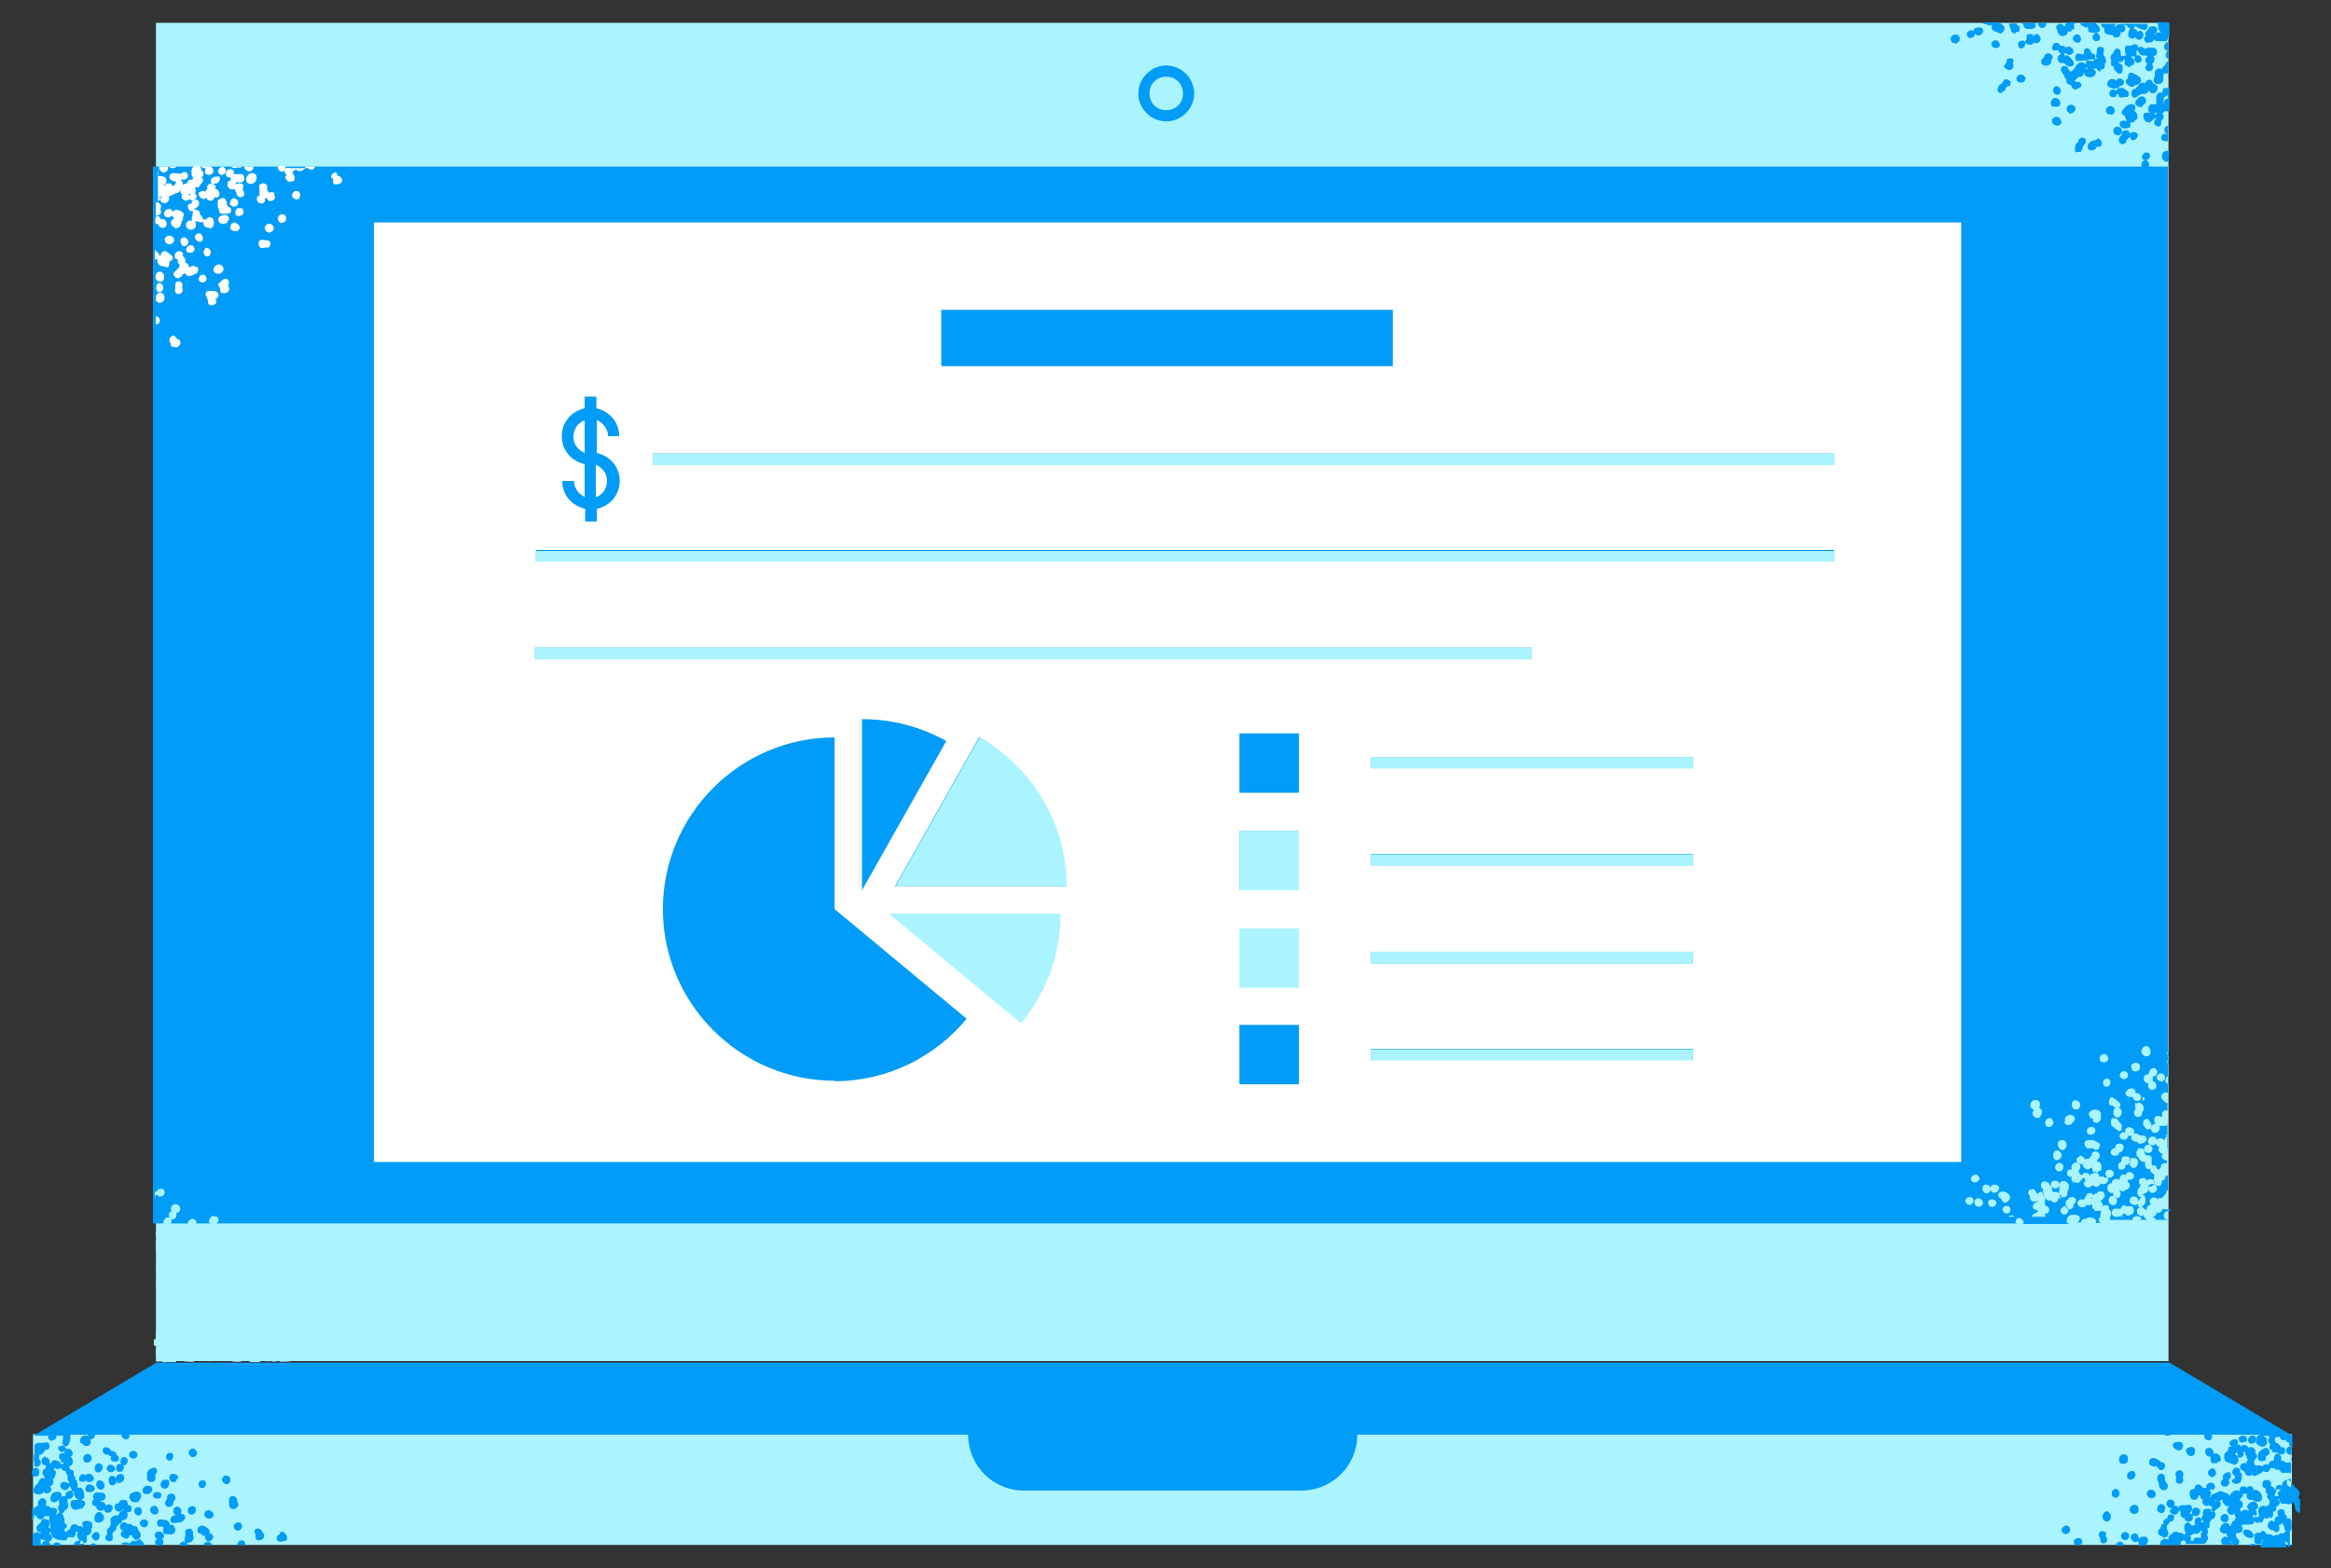 <svg xmlns="http://www.w3.org/2000/svg" viewBox="0 0 458.9 308.8"><rect x="0" y="0" width="458.9" height="308.8" fill="#333333" stroke="none"/><defs><style>      .cls-1 {        fill: none;      }      .cls-2 {        fill: #009cf8;      }      .cls-3 {        fill: #aaf4ff;      }      .cls-4 {        fill: #fff;      }    </style></defs><g><g id="Layer_1"><rect class="cls-1" x="29.6" y="4.2" width="398.3" height="265.3"></rect><path class="cls-3" d="M426.9,4.5v263.5H30.7V4.5h396.2"></path><rect class="cls-1" x="29.6" y="4.2" width="398.3" height="236.4"></rect><path class="cls-2" d="M413.4,237.6h0ZM424.6,236.8h.1q0-.1-.1,0ZM411.9,235.9h0s-.1-.3-.1-.4v.6h.1ZM426.9,220.3v-.4h0v.3h0ZM410.1,239.6h0ZM421.8,232.6h.3v-.3s0,.1-.1.3h-.1ZM406.4,7c.4,0,.7-.4.7-.9.4.3,1,0,.7-.4.6.6.7-.6.4-1,.1,0,.3,0,.4-.3-.9,0-1.9-.3-2.2.9-.4-1.2-2.2-.4-1.4.6.1.6.4,1.3,1.2,1.2h.1ZM409.7,7.7c0-.7-.7-1.3-1.3-.7-1.2,1,1.2,2.2,1.3.7ZM404.5,9.9h.7c0,.3.3.6.6.6,0,.1-1,.6-.6.9-.4,0,.1.9.4,1h.6c.4.1.7.7,1.3.7,1,0,.9-.9.4-1.4s-.9-1.2-1.4-.6c0-.1,0-.6-.3-.6h.4c.3,0,.4.3.6.3.3,0,.7,0,.9-.4.4-.9-.9-1.6-1.4-1,0-.1-.4-.4-.6-.4h-.4c-.3,0-.1-.3-.4-.4-.9-.7-1.9,1-.9,1.4h.1ZM401.9,11.8v.7c.6.9,2.3.3,1.9-.7.9-.6-.4-1.9-1.2-1-.1.1-.1.4-.3.6-.1.1-.4.3-.6.6h.1ZM422.1,31.5c.7.3,1.6-.7,1-1.3-1-.7-2,.9-1,1.3ZM421.8,20.8c.4-.3.9-.7.6-1.3-.3-.7-1.2-.7-1.6,0h0c-.9.7-.3,1.7.9,1.6v-.3ZM410.8,5.3c.3,0,.1,0,.3.3v.4c0,.3.3.3.4.4h.4c.4,0,.6.3,1,0v-.3s0,.1.1.3c1-.4,0-1.7-.7-1.9-.9-.1-1.9,0-2.7,0v.3c.1.3.6.3.9.6h.3ZM409.3,10.5c-.6,0-.9.6-.7,1.2,0,0,0,.1.3.3,0,0,.4,0,.3,0,.4,0,.6,0,1-.1h.7c.4,0,.9.3,1.3,0,.1-.1.3-.4.3-.7s0-.4-.3-.6c0,0-.3,0-.4-.1h0c-.3-.6-.6-1.3-1.3-.9-.4.3-.1.6-.3,1,0,.4-.1,0-.6,0h-.3ZM414.3,5.3c0,.3-.1.7.1,1.2.3.3.7.3,1.2.4h.3s.1.3.3.4c.6.4,1.6-.3,1.2-1,1,.4,1.3-.9.7-1.4,0,0,.3,0,.4.1,0,0,.4,0,.3,0v.3c.3.1.4.3.7.3-.4.1-.7,1.3-.4,1.7.3.4,1,.4,1.3,0,.4.9,1.4.6,1.6-.3,0-.7-.6-1.3-1.2-.7,0-.4-.6-.7-.9-.7.3,0,.4-.4.3-.7,0,.3.9.6,1,.7.3,0,.7.4,1,.3.3,0,.7-.4.6-.9,0-.4-.4-.3-.7-.3h-4.3c-.3.1-.6,0-.9.1-.4.3-.3.6-.7.3.1,0,.3-.3.4-.4h-3c0,.4.3.7.6.9v-.3ZM398.7,15.4c-.1-.6-.7-.9-1.3-.6-.9.6-.3,1.7.7,1.4h0c.4,0,.7-.4.7-1h-.1ZM389.6,5.4h0ZM391.2,5h1c-.4.7.3,1.2.9,1.3.4.1.7.6,1.2,0,1-1-.4-1.9-1.4-1.9h-2.6c.1.4.4.4.9.4h.1ZM388.9,6.7c.9,1,2.3-.9,1-1.3h-.4s-.4,0-.6.1c-.3.1-.4.4-.3.7-.4-.6-1.6,0-1.4.7.3,1,1.6.6,1.6-.3h.1ZM401.8,5.5c.4,0,.9,0,1-.6.3-.7-.3-.4-.9-.4s-.6,0-.7.1c-.1.4.3.6.6.9h0ZM392.4,8.1c-.9.6,0,1.6.9,1.3,1-.4,0-2-.9-1.3ZM384.9,8.6h0c.1.3.7-.4.9-.6v-.6c-.4-1.2-2.2-.4-1.7.6,0,.4.6.6,1,.4h-.1ZM394.1,18.1c.3,0,.6-.3.7-.4,0-.1,0-.6.3-.6.3-.3.6,0,.7-.4v-.6c-.3-.4-.9-.7-1.3-.3-.1.1-.3.4-.4.6-.3.3-.6.3-.7.7s-.3.7,0,1,.6.3.9.1h-.1ZM400.5,7c0-.1,0-.3-.3-.3h-.6c-.1,0-.6,0-.6.3-.1.3,0,.4,0,.6,0,.3-.4.4-.3.7,0-.1-.3-.3-.4-.3-.4,0-.7,0-.9.3s-.1.7,0,1c.6.6,1.4,0,1.3-.9.4.4,1.3.7,1.7,0,.7.4,1.7-.3,1.2-1.2s-1-.4-1.4,0v-.6l.3.3ZM418.4,28.1c.3-.1.1-.4.3-.6s.4-.3.6-.6c.4,1.9,2.7-.6.9-.9-.4,0-.7,0-.9.4,0-1-1.4-1-1.6-.1q0,.3-.3.6c-.1.3-.3.3-.3.6,0,.7.7,1.2,1.3.7h0ZM398.9,5.7h.7c.6,0,1,0,1.2-.6q0-.4-.3-.6h-3s.3,0,.4.1c.6-.1.3,1,1,1h0ZM394.4,12.8c0,.4.6.9,1,1,.3,0,.7-.1.9-.4s0-.6,0-.9.1-.3.1-.6c0-.4-.4-.4-.7-.4-.4,0-.6,0-.7.6v.3h-.1c0,.3-.3.3-.3.6h-.1ZM396.8,6.3h.7c.1-.6.4-1.3-.4-1.3.3-.6-1.3-.3-1.6-.3,0,.3.3.6.3.9.1.6.3,1,1,1v-.3ZM418.8,23h0q0-.1,0,0ZM420.2,21.9c.4.1.7.9.6,1.3,0,.4-.4.4-.7.6h.3c-.3.3-.6.4-1,.3v.6c0,.6-.4.4-.9.6h0c-.6,0-1.3-.3-1.2-1,.1-.7,1-.6,1.4-.4-.1-.3-.3-.6-.3-.9-.1-.3-.7-.4-.7-.7,0-.6.4-.9.7-1.2.4-.6,1.9-1,2,.1,0,.3-.1.7-.4.9h.1ZM413.2,27.2c-.3,0-.4.3-.7.4-.3.1-.6,0-.9.3-.6.3-.9,1.2-.3,1.6.6.3,1,0,1.4-.3v-.3h.7c.7-.3.4-1.4-.3-1.6h0ZM415.6,22.6c.6,0,.9-.7.6-1.3-.9-1.2-2.3.4-1.2,1.2-.1,0,.1,0,.3,0h.3ZM412,13.5h.1-.1ZM411,13.5l-.3-.3v.4h.3ZM413.4,14.1c-.3,0-.4-.4-.7-.6h-.7c.7.3.9,1.2,0,1.6-.6.3-1.9,0-1.7-.9-.3.3,0,.7-.6.9-.1,0-.4,0-.6.1,0,0-.6.7-.6.6,0,.3.1.3.3.3.4,0,.7,0,.9.4.3.7-.3.7-.7,1h0c-.6.3-.9,0-1.2-.4v-.3s-.4,0-.7-.3c-.3-.1-.3-.4-.3-.6v-.3c-.1-.1-.4-.3-.4-.6-.1-.4-.9-1-.6-1.6,0-.3.4-.4.7-.4.6,0,.6.6.9.9h0s.1.1.3.3c0-.3.3-.3.4-.4.4-.3.4-.7.9-1.2s1.2-.4,1.6.1c0-.6.3-1,.9-1h.4c.4,0,.9-.3,1.2,0,0-.1-.4-.3-.4-.4-.1-.3,0-.4,0-.7,0,0,.1-.1.1-.3v-.4c0-.1,0-.4.3-.6.1-.1.6-.1.7,0,.3,0,.4.3.4.6s-.1.4-.1.7c0,.6,1,1.2.3,1.9,0,.6,0,1.3-.9,1.2v.4ZM408.7,29.9c.3.1.6,0,.9,0,.4-.3.4-1,.6-1.3.1-.3.4-.1.4-.6v-.6c-.3-.4-.9-.4-1.3,0-.3.3,0,.4-.3.7,0,0-.4.3-.4.4s0,.3-.1.6c0,.4-.1.7.3,1v-.3ZM407.7,22.3c.4,0,.9-.4.9-.9s-.6-1-1.2-.7c-.6.1-.7,1-.3,1.4,0,0,.3.1.4.3,0,0,.6,0,.3,0h-.1ZM426.9,25.2v-.4c-.1-.1-.6.1-.7.3-.3.6,0,1.2.6,1.3-.3,0-.6-.1-1,0-.3.3-.4.6-.3,1,.3.4.6.4.9.4.4,0,.3.1.4-.1v-2.6h.1ZM422.4,7.1c-.9.7.6,2,.7,1,0,.7.9,0,1-.4,0,.3.3.4.6.4h1.7c.3-.1.4-.4.4-.9h.3v-1.6c0-.3.1-1.3-.3-1.2-.3,0-1.7-.1-1.9,0s0,.7,0,.9v.4c0,.1.4.6.6.7-.4,0-.7-.1-1,.1-.1.1-.3.4-.3.7v-.3c-.1-.3.3-.3.4-.7.3-.7-.3-1.2-1-1h.1c-.6,0-.7.4-.9.7-.3.3-.7.7-.3,1.2h-.3ZM426,20.6c-.3-.6.3-1.2.9-1.2-.1-.1,0-.6-.3-.7,0,.3-.6.6-.7.3.3.6-.3,1.2.1,1.6h0ZM425.6,22.4h0ZM424.7,22.3c-.4-.3,0,0-.7,0,.1,0,.3.3.3.4,0-.1.1-.3.4-.4ZM426,22.1s-.3.3-.4.3c.7.4.3.9,0,1.3-.3.3,0,0-.1.3,0,.1,0,.4-.1.6,0,.1-.3.3-.4.3-.6,0-1-.4-.9-.9,0-.4.6-.6.4-.9-.1.3-.4.3-.6.4-.1.1-.3.4-.6.6-.3,0-.7,0-1-.3s-.4-.7-.3-1.2c0-.3.3-.4.4-.4h.9c-.7-.3-.4-1.6.3-1.7.3,0,.6.1.9,0v-1.2c0-.7.4-1.3,1.2-1v-.3s.1-.3.1-.4c.3-.4.9-.4,1.2,0v-.4h.1v4c0,.3,0,.6-.1.7-.3.1-.4,0-.6,0h-.3ZM417.6,26.3c.7-1-.9-1.9-1.4-1-.6.9.7,1.9,1.4,1ZM426.3,29.8c-.9.1-1,1.7,0,2,.7.3.7-.3.7-.9s.3-1.3-.6-1.2h-.1ZM425.1,18.1h0ZM405.8,24c0-.7-.7-1.2-1.3-.9-.9.4-.6,1.6.4,1.6h0c.1.4,1-.4,1-.7h-.1ZM426.9,7.3h0c.3.1.1,0,0,0ZM423.3,206.7h0c-.3-1.3-1.9-.7-1.7.6.3.4.4.7,1,.7s1-.7.7-1.3ZM423,211.2v.4c-1.3-.3-1.3,1.7,0,1.7-.3.6,0,1.4.9,1.3,1-.3.7-1.6-.1-1.7v-.9c.7,0,1.2-.9.7-1.4-.4-.7-1.4-.1-1.4.6ZM426.3,212.9c0,.3.3.4.6.6v-1.6c-.4,0-.6.6-.6,1ZM426.9,208v-1.2c-.3.3-.3.9,0,1.2ZM426.9,208.5c-.3.3-.3.7-.1,1,0,0,0,.1.1.3v-1.3ZM426,211.6c-.7-.7-1.9.3-1.2,1,.7.9,2-.1,1.2-1ZM423,220.4c-.9-.4-1.4.7-.9,1.4h0c.3.1.3.6.6.6s.4,0,.6-.1c.6-.4.1-1.4-.3-1.7h0ZM422.3,226.8c.6.6,1.9,0,1.3-1-.6-1-2,0-1.3,1ZM422.5,223.9c0-.1-.3-.3-.6-.3h-.3c-.3,0,0,0-.4-.1-.3-.1-.7-.6-1.2-.1.9-1.4-1.9-2.2-1.6-.4-.9-.4-1.6.9-.7,1.3.6.3,1.3,0,1.2-.7.3.1.6.1.9,0-.6.6.1,1.3.9,1.2.1.3.4.4.7.4.6,0,1.6-.6,1-1.3h.1ZM419.5,228.7c0-.6-.3-1-.9-1s-.6,0-.7.1c-.4.3-.1.6-.3.9-.1.3-.4.1-.6.6,0,.4,0,.9.4,1,.6.1,1.2-.3,1-.9.4,0,.7,0,.9-.6v.6s.1.3.3.3c.1.1,0,0,0,0,0,.4.9.3,1,0,.3-.3.3-.7.3-1,0-.7-1.3-1-1.7-.3l.3.3ZM418.6,231.4c-.6-.4-1.4,0-1.3.9-.6-.4-1.6-.1-1.6.7-1.3,0-1,2.2.3,1.9,0,.6.3,1,.9,1s.9-1.3.1-1.6c.3,0,.6.3,1,.3s.4-.3.6-.4c.1,0,.3,0,.4-.1s.3-.4.3-.7c0,0,0-.3-.1-.4-.3-.4-.3,0-.3-.7h.7c1.6-.9-.9-2.5-1.2-.7h.1ZM418.4,237.3c-.4,0-.7.1-.9.7h-1.2c-.6.1-.7.9-.4,1.3.4.6,1.9.3,2.2-.4.3,0,.6.7,1,.4,1,0,1.3-1.2.7-1.7-.1-.1-.4-.1-.7-.1h-.7,0ZM418.5,239.6h-.1c-.3,0-.7-.3-1,0h1.2ZM416.3,235.6c-1-.6-1.7,1-.7,1.6,1,.6,1.7-1,.7-1.6ZM415,231.8c1,.4,1.7-1,.6-1.4-1-.4-1.6.9-.6,1.4ZM414.5,232c-.3-.4-.7-.4-1.2-.3,0-.7-.7-1-1.3-.6.3-.3.1-.1,0,0-.3,0-.4.1-.6.4-.1-.7-1.3-.9-1.6,0,0-.1-.3-.4-.4-.3,0-.3,0-.4-.3-.6.7-.4.6-1.7-.3-1.7s-1.2.9-.9,1.4c-1.3-.3-1.3,1.7,0,1.4-.3.4,0,.9.3,1.2,0,0,.1-.1.3-.3v.3h.7c.1,0,.3-.3.4-.4.3-.3.4-.3.6-.7.1.4.3.1.3.6s-.1.3-.3.4c0,.3.1.7.4.9.6.3.9,0,1.3-.3h0c.3,0,.4.3.7.3.4,0,.9-.3.9-.7.9.6,2-.4,1.4-1.3l-.6.3ZM407.2,236.2c-.6,0-.7.9-.4,1.3h.3s-.1.1-.3.3c.4.6,1,.3,1.3,0,0,0,0-.1.1-.3v-.3s.3-.3.4-.4c.6-1.4-1.9-1.4-1.4-.3v-.3ZM407.1,237.9c-.4-.9-1.9,0-1.3.9.6.9,1.7,0,1.3-.9ZM405.7,236c0-.3-.3-.4-.3-.7,0,.1.3.1.4,0,0,0,0,.1-.1.3.6.4,1.2,0,1.3-.4v-.6c0-.1.3-.4.3-.7.3-1.2-1.6-2-1.9-.6,0-1.2-1.9-1-1.6.1.1.7,1.4.9,1.6,0,0,.3.1.6,0,.9,0,.3-.1.4,0,.7-.1-.1-.3-.3-.6-.3h-.6c-.4-.3,0-.3-.3-.9,0-.3-.3-.3-.4-.6,0,0-.1-.3-.3-.3-.4-.4-1.3-.4-1.4.3,0,.3,0,.4.1.7,0,0,.3.1.3.3,0,0,0,.4.1.6-.3-.3-1,0-1.2.3-.4-.3-.4-1.2-1.2-.9-.4,0-.7.4-.6.9,0,.1.3.3.3.4,0,.3,0,.6.3.9.3.3.9.3,1.2,0v.3c-.4,0-.9.3-.9.9s.3.4.4.6h.4s0,.3.3.4c-.3.1-1.2.4-1.3,1h3.3-.4c-.3-.1-.3-.3-.3-.6,1.2,0,1-1.6,0-1.6v-1.2c0-.3,0-.4-.3-.7,0-.3,0-.4-.3-.7,0,0,.3.1.4.1-.3.7.7,1.9,1.4,1.4.3.9,1.6.4,1.4-.4h.1ZM400,218.3s.3.1.4.3c-1,1,1,2.3,1.4,1h0c.3-.4.4-1.2-.3-1.4v-.3h0c.3-.7,0-1.4-.9-1.3-.7,0-1.2,1-.7,1.6h0ZM402.8,221.7c.7.7,1.9-.3,1.3-1.2-.7-.9-1.9.1-1.3,1.2ZM404.4,228.2c.7.7,1.9-.3,1.3-1.2-.7-1.2-2,0-1.3,1.2ZM405.7,229c-1-.3-1.6,1.2-.6,1.6,1,.4,1.6-1.2.6-1.6ZM405.7,226.4c1.3.4,1.6-1.9.3-1.9s-1,1.4-.3,1.9ZM406.4,221c.3.7,1.2.7,1.6.1h0c.7-.6.7-1.4-.4-1.6-.6,0-1.4.6-1,1.3h-.1ZM408.4,218.4c1,.4,1.6-1,.7-1.6-.7-.4-1.4,0-1.2.9h0c-.1.3.4.7.6.9h-.1ZM409.4,227.7c-1.2.4-.4,2,.6,1.4,0,.6.3,1,1,1.2.3,0,.6-.4.9-.4,0,.4,0,.9.6,1-.1,0,0-.3.1-.3,0,0,0,.3.1.3.3,0,.4-.3.7-.4,0,.3.3-.1.3-.3v-.6c0-.4-.4-1-.9-.9,0-.4,1-.9.4-1.6-.4-.6-1.2-.4-1.4.1v.3s-.3.3-.4.4c0,0-.1.3-.3.3,0,0-.1-.1-.3,0,0,0-.3,0-.4.1,0-.4-.7-.9-1-.7ZM410.8,226.1c.4.1.6,0,1,0s.3.1.6.3h.4c.4,0,.6-.6.6-1s-.4-.4-.7-.6c-.1,0-.3-.3-.6-.3s-1.2,0-1.4.1c-.6.3-.3,1.2.1,1.4ZM411.1,223.3c1.2.6,2-1,.9-1.4-.4,0-.7,0-1,.3-.3.4-.1.7,0,1.2h.1ZM411.4,220.2h.6c0,.1,0,.4.1.6,0,.1.4.3.6.3.4,0,.7-.3.9-.7v-.4h0v-.6c0-1.6-3.5-.9-2,.7h-.1ZM413.4,208.8c.4.7,1.9.4,1.6-.6-.3-1.2-2-.6-1.6.6ZM414.7,212.4c-.9,0-.9,1.6,0,1.6s1.2-1.7,0-1.6ZM417.6,222.2c.3-.6,0-.9-.4-1.3-.1-.1-.4-.7-.7-.7h-.6c-.3,0,0,0-.3.3,0,0-.3.6,0,0v.6s0,.4,0,.3c0,.3.3.4.6.6h0c.4.4,1.2,1.2,1.6.3h-.1ZM417.2,226.9c.6,0,.7-.4.9-.9,0-1.3-2-.9-1.6,0-.6,0-1.2.7-.9,1.2.4.7,1.9.4,1.6-.6v.3ZM415.9,216c-.4,0-.7.4-.7.9v-.3.6c0,.1.1.4,0,.1,0,.3.3.4.6.4h0c.3,0,.4.4.7.4-.9.6-.4,2.2.6,1.9.7-.3.9-1.6,0-1.9,1-.7-.4-1.4-.7-1.7-.3-.1-.4-.4-.7-.4h.3ZM417.5,212.2c.6.7,1.7,0,1.4-.7-.3-1.2-2.2-.3-1.4.7ZM420.5,217.1c-.4.4,0,.7-.1,1.3,0,0-.3.4-.3.6,0,.6.4,1,1,.9.3,0,.6-.3.6-.6v-.4s.3-.1.3-.3.1-.4,0-.6c-.1-.6-.9-1.2-1.4-.7h0ZM421.8,216.5c0,.6.4,0,.4,0,0-.3-.1-.6-.4-.4v.4ZM418.4,215c0,.6.4,1,1,1h-.1.6c0,.6.6,1,1.2.7.9-.4.3-1.7-.7-1.4.3-1.3-1.7-1.3-1.9-.1h0ZM419.7,210.6s.1.3,0,0c.4.7,1.7.4,1.6-.6-.1-1.3-2.3-.7-1.6.4h0ZM423.1,233.4c-.6.7.3,2,1.2,1.3,1-.7-.3-2.2-1.2-1.3ZM396.6,239.6s-.1-.1-.3-.3c-.3,0-.7,0-.9.3h1.2ZM395.8,238.3c.1-1.4-2.2-.9-1.4.3.4.6,1.3.4,1.4-.3ZM394,236.2c.3.3.3.6.7.6s1.2-.6,1-1.2c0-.3-.3-.4-.4-.6-.1-.1-.7-.4-1-.4-.7,0-1.2.6-.7,1.2,0,.1.3.1.4.3h0ZM393.4,233.6c-.4-.6-1.4-.4-1.6.3,0-.6-1-.9-1.4-.4,0,0-.1.3-.1.4,0,0,0,.6,0,.4.3.9,1.3.9,1.6,0,.4,1.2,2,.3,1.6-.7ZM393,236.6c-.4-.6-1.3-.6-1.6,0v.4s.3.4.1.3c.7.9,1.9,0,1.4-.9h0ZM390.1,236.2c-.9-.7-1.7.1-1.3,1h0c.7,1,2.2,0,1.3-1ZM387.9,235.7c-.9-.1-1.3.9-.7,1.3,1,.9,2-1,.7-1.3ZM361.1,89.3h-232.5v2.3h232.5v-2.3ZM361.1,108.5H105.5v2.3h255.6v-2.3ZM333.3,149.1h-63.4v2.3h63.4v-2.3ZM333.3,168.3h-63.4v2.3h63.4v-2.3ZM333.3,187.4h-63.4v2.3h63.4v-2.3ZM333.3,206.6h-63.4v2.3h63.4v-2.3ZM255.7,163.6h-11.7v11.7h11.7v-11.7ZM210.1,174.5c0-12.7-6.9-23.7-17.2-29.4l-16.6,29.4h33.8ZM105.3,129.8h196.3v-2.3H105.3v2.3ZM388.2,232.6c.7.7,2-.3,1.3-1-.7-.9-2,.3-1.3,1ZM423,32.8h3.8v182.7c0-.3-.1-.4-.4-.4-.6,0-1.3.7-.7,1.4.3.3.6.7,1,.7h0v1.6c0-.1-.3-.3-.6-.1-.4.1-.6.7-.4,1.2-.6,0-1-.4-1.4,0s-.1,1,0,1.4c-.9,0-1.2,1.3-.4,1.7s1.6-.7,1.2-1.3h1c.4,0,.6-.1.6-.4v5.6s0-.1-.1-.1c.3-.4,0-.7,0-1v-2.5c0,.1-.3.3-.3.6,0,0,0-.1.3-.3-.1.3-.4.4-.4.9-.6-.4-1.2-.6-1.6,0-.1-.9-1.4-1-1.7,0-.3.9,1,1.4,1.6.7,0,.3.3.6.6.6-.4.6,0,1.3.7,1.4-.3.3-.3.7,0,1,0,0,.6.3.4.3.3,0,.4,0,.4-.1v.9s0-.3-.3-.3c-.4,0-.9.3-1,.7,0,0,0-.1.3-.1-.3.3-.3.4-.6.7,0,0-.3,0-.3-.1-.1-.1-.1-.4-.4-.7-.1-.1-.6,0-.7,0v-1.2c0-.3,0-.6-.3-.7-.3-.3-.6,0-.7-.1-.6-.3-.3-.9-.7-1.3-.1-.1-.3-.1-.6-.1h-.3s-.7.7-.1.3c0,0-.1.3-.3.4,0,0,0,.4,0,.3,0,.3,0,.6.3.7h0c.4.6.3.7,1,1,.4,0,.1-.1.4,0v.4c0,.6.3,1.3,1,.9,0,.4,0,.6.4.9s.3,0,.3.1.1.4.1.4c0,.6-.3,1.2.1,1.7.3.3.7.4,1,.3s.3-.4.4-.7v-.3s.4-.1.6-.3c.1-.3,0-.6.3-.7s.3,0,.3-.1h0v5.5-2.5s-.3,0-.3.1,0,.3-.1.4v.3s-.3,0-.4.3c0,0-.3.3-.4.4s-.3,0-.4,0-.3,0-.4.3c-.6-1-2.3,0-1.3,1-.4,0-.7.3-.9.7,0,.1,0,.4-.1.4,0,0-.7-.6-.9-.7,1.2-.3,1-2.9-.3-2.3h.3s.6-.3.9-.4c.6-.3.4-.9.3-1.3,1,.4,1.9-.9.9-1.4.4.3,0,0-.1,0h-.4c-.3,0-.4.1-.6.4,0-.6-.6-.7-1-.6-.7.1-.7,1.3,0,1.4-.3,0-.3.1-.4.4-.1.1-.4.4-.4.7-.1.6.1,1.3.9,1.2-.3,0-.6.6-.7.9,0-1.4-2-1.3-1.7,0,.1.7,1.2.9,1.6.4,0,.4,0,.7.4.9h-.3c.1-.3-.3.3-.3.3v.6c.1.4.6.6,1,.7l.3-.3v.4h.1c.3.3.3.6.7.6h1.6c0-.3-.4-.6-.7-.6.4,0,.9-.4.9-.9.6.3,1-.1,1.2-.7.3.1,1.3.3,1.4,0h0v.6s-.1-.3-.4-.1c-.9,0-1.2,1.3-.3,1.6.6.1.6,0,.6-.6h0v.7h-5.9q.4,0,.3-.4c-.4-.6-2-.3-1.6.4h-4.9c.1,0,.3,0,.4-.1v-.6h.1s.1-.1.1-.3v-.6s-.3-.4-.4-.6v-.3c-.3-.6-.7-.4-1-.3h0s-.1,0-.3.1c.3-.6-.3-.7-.3-1,0,0,.1-.3.3-.3.3-.4.6-.6.4-1,0-.4-.4-.7-.9-.6,0,0-.3,0-.4.1-.1,0-.1.3-.3.3-.3.1-.4,0-.6.4,0-.4-.9-.7-1.2-.3,0,0-.1.4-.3.4v-.3c-.1,0,0,.3,0,.4,0,0-.3.6-.3.4v.3c-.6-.4-1.3,0-1.3.6,0,.9,1.6,1.2,1.7.3.3.3.9,0,1.2,0,0,.3,0,.6.1.9,0-.1.1-.1.3,0v.3c.3.1.6,0,.9,0-.3.1.4-.1.4,0,0,.3-.1.4-.1.7v.4s-.1.3-.3.4c-.1.6.1.9.7.9h-1.7c.4,0,.3,0,.4-.1.3-.6-.7-1-1.2-1s-.6.3-.7.3-.4,0-.7.1c0,0-.4.4-.3.6h-1.2s.4,0,.6-.1c.3-.3.4-.6.3-1-.3-.4-.6-.4-1.2-.4s-.9,0-1.2.6c-.4.9,0,1.2.7,1.2h-9.5c.6-.3-.3-1.2-.7-1.2s-.7.4-.7.7c0,.4,0,.3.4.4H30.1V32.8h391.5v-.6c0-.4.3-.4.6-.7.7,0,1,.7.9,1.2h-.1ZM417.2,17.2s0-.1.1-.3h.1c.3,0,.4,0,.6-.3.6-.9-1-1.7-1.4-.7-1.2-1.2-2.7,1-1,1.4.4.3,1,.1,1.4,0h.1ZM416.9,18.5c.3.3.1.7.7.7s.4-.1.6-.1c.6,0,.6.1.9-.4v-.4c0-.3-.9-.9-1.3-1-.4,0-1,0-1.2.6-.4-.6-1.6,0-1.2.3-.3,0,0,.6,0,.7.4.4,1.4.3,1.3-.4h.1ZM420.5,16.8c.4-.3,1-.3,1-1s-.7-.9-1.2-1.2c-.3,0-.3-.3-.7-.3-.7,0-.6.6-.7,1,0,.3-.4.3-.4.7s.4.9.9,1c.4.3.7,0,1-.3h.1ZM422.5,18.4c.3-.1.6-.6.6-.9v.4c.7,1.3,2.3-.3,1.4-1.2-.1-.1-.4-.1-.6-.3s-.1-.4-.4-.6c-.4-.3-1,0-1.2.6-.6-.3-1,0-1.3.3v.3h-.3s0,.1-.1.3h0c-.3.3-.6.1-.9.6-.1.3-.1.7,0,1,.7.9,1.3-.3,1.9-.4.3,0,.7,0,1-.1h-.1ZM412.3,6.7c-.7.4-.3,1.4.4,1.4,1.3,0,.7-2.2-.4-1.4ZM405.1,19.4c-1-.6-1.9,1-1,1.6h.9c.9,0,.7-1.3.1-1.6h0ZM417.5,12h0c0,.1,0,0,0,0ZM420.4,10.5h-.1.1ZM415.8,11.9c-.3-.1-.3-.4-.3-.7s.4-.7.4-.6c.3-.4.4-1.4,1.3-.9.4.3.3.4.3.9s.3.4.1.7h0c0-.3.6-.4.9-.3,0-.6-.4-1.3,0-1.9.3-.3.6,0,.9-.1.3,0,.4-.3.9-.3s.6.4.7.7c.4-.4,1-.1,1.3.3.3-.4.6-.3,1-.3h.6c.6,0,.9.7.7,1.2-.1.3-.4.4-.7.4.4.4.3,1.3-.3,1.6.7.6,0,1.6-.7,1.4s-.7-1-.1-1.4c-.6-.3-.6-1.2,0-1.4l-.3-.3h-.1c-.3,0-.3.1-.6,0-.4,0-.7-.4-.9-.9h-.3v.9c1-.3,1.4,1.2.6,1.4-.7.3-1.2-.4-.9-1.2h-.7c0,.4.6.4.6,1s-.4,1-.7.6c.3.9-1,.4-1.2-.1v-.6c0-.1-.1-.3-.1-.4,0,.1-.4.4-.4.6h-.7c0,.4,0,.1.4.4.3.1.4.4.4.7,0,.4,0,1-.4,1.2-.6.1-.9-.3-1-.7v.3c-.3-.3-.4-.6-.3-1-.3,0-.6-.1-.6-.4,0,.3,0,0,0,0v-.6c0-.4.4-.6.9-.4l-.6.3ZM404.6,17c-.3.3-.4.4-.4.9s.6.9,1,.7c1-.3.4-1.9-.6-1.6ZM426.9,15.8v-1.2s-.1.3-.1.4,0,.4.1.6h0ZM426.9,11.6v-3.6c-.1.1,0,.3-.4.4-.7.4-.6,1.6.3,1.6-.6.3-.6,1.3,0,1.6h.1ZM425.9,13.1c.4-.4.3,0,.4-.4,0-.3.3-.6.6-.6v1.7c0,.4,0,.6-.3.7-.1,0-.4,0-.6-.1,0,.3-.1.4-.1.9s0,.9-.6,1.2c-.4.1-.9.1-1.2-.3-.3-.4,0-.9.1-1.2v-.7c.1-.6.9-1.2,1.4-.6,0,0,0-.3.1-.4"></path><path class="cls-4" d="M38.8,52.5c.3.3.3.7.1,1,0,.3-.3.3-.4.4-.6.3-1.7.9-2-.1-.1.1-.4.1-.6.3,0,0,0,.3-.3.4-.3.3-.6.4-1,.1-1.2-.7.3-1.4.6-1.9,0,0,.1-.1.1-.3.1-.4,0-.4-.3-.7v-.6s-.4-.1-.6-.3v-.6c0-.4.6-.9,1.2-.7.1,0,.4.3.4.4v.3c0,.1,0,.3.1.3.3.4.6.6.3,1.2.4,0,.9.4.7.9.6,0,1-.6,1.4,0h.1ZM39.2,54.6c.3-.7,1.2-.7,1.4,0,.4,1.4-1.9,1.3-1.4,0ZM45.1,56.1c-.1,0-.3.1-.1.3h0c0,.1.3.4.1.6,0,.3-.3.6-.6.7h-.9c-.4-.3-.1-.6-.3-.9,0-.3-.4-.4-.3-.9,0-.3.3-.1.4-.4.4-.4,1-1,1.6-.3.1.3,0,.6,0,1h0ZM35.8,56.5c.4.6,0,1.4-.6,1.4s-.6-.3-.7-.4c-.1-.3,0-.6,0-.9,0-.6,0-1.3.7-1.2.6,0,.9.7.6,1.2h0ZM42.8,57.6c.3.3.3.4.1.9,0,0,0,.3-.3.3s-.3.1,0,.4c0,.3,0,.6-.3.7-.3.3-.9.3-1.2,0-.3-.3,0-.7-.3-1,0-.4-.4-.6-.3-1.2,0-.1.3-.4.4-.4h1c.3,0,.4,0,.6.1h.1ZM32.1,57.9c1,1-.7,2.6-1.4,1.2v-1.2.3s.1-.1.3-.3h-.1c.3-.3.9-.4,1.3,0ZM31.3,53.5c1.4-.3,1.3,2.5,0,1.9-.9-.1-.9-1.7,0-1.9ZM31.3,62.6c.4.6,0,1.3-.6,1.3v-1.6c.3,0,.4,0,.6.3ZM33.3,52.5c-.4.3-.7,0-1.2-.1-.1,0-.3,0-.6-.1-.4-.3-.7-.9-.4-1.3-.1,0-.3.1-.6.1v-1.9c.3.4.9.6.9,1.2.3,0,.3-.7.7-.9s.6,0,1,.3c.3.3.9.4.9,1s-.3.4-.6.7c-.1.3,0,.7-.3,1h.1ZM34.5,68.3h-.6s-.3-.3-.3-.4v-.4h-.1c-.3-.7-.1-1,.3-1.3.6-.4.7.3,1.2.6,1,.3.4,1.6-.4,1.6ZM46.9,44.2c.3.3.4.7.1,1,0,0-.1.3-.3.3s-.6,0-.4,0c-1.9,0-.6-2.5.4-1.4h.1ZM53.9,38.3c.9.9-1,2-1.4.7,0,0-.3.1-.4.1.3.9-.7,1.3-1.3.7-.4-.4-.3-1.4.4-1.3,0-.3-.3-.4-.1-.7v-.4c0-.4-.4-.9.3-1.2.4-.3,1,0,1.2.4v.7h0c0,.3.3.4.3.7.3-.3.9-.1,1.2,0h0ZM47.7,41.1c.3.4.4.9,0,1.2-.4.3-1,.3-1.3,0-.1-.3-.1-.6,0-.9,0-.1.3-.3.4-.4,0,0,.6,0,.3,0h.6ZM54.7,32.8h.4s-.1,0-.3-.1c.3,0,1.2-.1,1.4,0,.1,0,0,.9-.3.7.1,0,0,.1,0,.3-.6.4-1.4-.3-1.2-1h-.1ZM60.3,32.8h1.7c0,.3-.3.6-.7.6s-.7-.4-1-.3c-.3,0-.6.4-1,.6-.4,0-.9,0-1-.4,0,.1-.4.3-.6.4,0,0,0,.4-.3.4.3,0,.6.4.6.9s-.1.6-.3.7c0,0-.7,0-.6.1-.7,0-1.3-1-.6-1.4-.4-.1-.7-.9-.3-1.2.3-.3.6-.1,1-.1h2.9v-.3ZM67.4,35.4c0,.6-.6.9-1.2.9s-.4,0-.6-.3c-.1-.1,0-.4,0-.7s-.3,0-.4-.4c-.1-.4.3-.7.6-.9s0-.1.3,0c0,0,.3.1.3.3v.3s.3,0,.4.1c.3.1.4.4.6.7h0ZM31.6,55.8c.9.4.6,1.9-.4,1.7-.7-.1-.6-2.2.4-1.7ZM56.1,42.4c.9,1-.9,2.2-1.3,1-.4-.9.7-1.6,1.3-1ZM48,37.6c0,.3.1.3.1.6,0,.4-.4.7-.9.6-.4,0-.6-.4-.7-.9,0-.1-.3-.4-.3-.7-.4.3-1.3,0-1.4-.6v-.7c0-.1.4-.3.6-.4v-.6c-.9.3-1.2-.7-.7-1.3.6-.7,1.7-.1,1.3.7h.9c.3,0,.4-.1.7,0,0,0,.4.1.4.3,0,0,.1.7.1.4,0,1-.6.9-1.3.9h-.4c0,.1.1.3.1.4.3-.3,1-.3,1.3,0,.3.3,0,.7,0,1v.3ZM53.7,44.4c.7.9-.7,2-1.4,1-.6-.9.6-1.9,1.4-1ZM48.2,32.8h1.7c0,.4-.1.7-.6.9-.6.1-1.2-.3-1.2-.9h0ZM50.3,34.3c.6.7,0,1.9-.9,1.9s-1-.6-.9-1.2c.3-.7,1-1.3,1.7-.7ZM52.6,48.7c-.4,0-1,.3-1.4,0-.4-.4-.4-1.2,0-1.4s.6,0,.9,0h.6c.9.3.6,1.3-.1,1.6h.1ZM59,38.7c0,.1,0,.3-.1.4-.4.4-1.4,0-1.4-.6,0-1,1.3-1.3,1.6-.3,0-.1,0,.3,0,.4ZM35.6,47.7h0c-.4-.9.9-1.4,1.4-.4.4.9-.7,1.6-1.3.9v-.4h-.1ZM41.7,44.5c-.1,0-.4.3-.9.3s-.9-.6-.7-1.2c-.4.4-.7.1-1.2,0h-.6c.7.7,0,1.9-1,1.6-1.2-.4-.7-2.2.6-1.7-.4-.4,0-.7,0-1.2v-.3c.1-.1.1-.3.1-.4-.6,0-1-.3-1-.9s.1-.4.4-.6h.3s0-.3.1-.4c.4-.6,1.3-.6,1.4.3s-1,.9-.9,1.3c.6-.1,1.3.4,1,1,.4,0,.7.6.6,1,.3-.1.4-.3.7,0,.1-.7,1.2-.7,1.4,0,.3.6,0,2-1,1.6l.4-.4ZM33.3,48.1c-1,0-1.3-1.6,0-1.7,1.3,0,1.3,1.7,0,1.7ZM36.8,49.6c-.7-.9,1-1.9,1.4-.9.4,1-.7,1.3-1.4.9ZM34.3,44.7c-.6-.1-.9-1-.4-1.4.3-.3.6-.3.1-.6,0,0,0-.1-.1-.3-.4.6-1.6.6-1.6-.3s1.4-1.4,1.7-.4c.1-.1.4-.4.7-.4.4,0,1.2.3,1.4.7s0,.4-.1.9v.4s-.3.3-.3.4,0,.3-.1.6c-.1.4-.7.7-1.2.7v-.3ZM45.4,40.9c.4,1.2-.4,1.2-1.2,1.2s-.7,0-1-.3c-.1-.3-.1-.7-.3-1,0-.4-.1-.9,0-1.3.3-.4,1-.7,1.4-.3.4.3.3.9.4,1.2,0,.1.3.3.4.4h.1ZM43.1,34.1c-.6-.7.6-1.7,1.2-1,.7.9-.7,1.9-1.2,1ZM40.5,48.8c1.6,0,1,2.2,0,1.6-.7-.4-.4-1.2,0-1.6ZM39.9,47.3c-.7,1-2.2-.6-1.2-1.2.9-.6,1.4.6,1.2,1.2ZM44.7,43.6c.3.3-.3.4-.4.4-.7.3-1.7-.3-1.2-1.2.6-.7,2.3-.7,1.9.6,0,0,0,.3-.3,0h0ZM45.4,40.5c-.3-.4,0-1.2.4-1.4.7-.3,1.3.6,1,1.2-.3.4-1,.6-1.3.1h-.1ZM45.7,32.8h2c-.4.4-.9,0-1.3.3-.3,0-.6,0-.9-.3h.1ZM30.7,42.9c0-.3,0-.4.4-.3.3,0,.6.4.6.7.7-.6,1.4.6,1,1.2-.4.7-1.4.4-1.6-.4-.7.3-.6-1-.4-1.3h0ZM31.7,36.4h-.1.1ZM36.6,36.3h0ZM37.5,38.3s0,.1-.1.3l-.3-.4s.3,0,.4.1h0ZM31.3,38.9h0q0-.1.1-.1c.1,0,.4,0,.6-.3,0,0-.4.6-.4.7,0,.3,0,.6.4.7.7.4,1.6-.4,1.2-1.2.1,0,.4-.1.6-.3.3,0,.6-.3.9-.4.3,0,.4,0,.7-.4,0-.3,0-.4.1-.6-.1.4,0,1.2.4,1.2-.7.9.9,1.9,1.4.9,0,.4.9.6,1.2.1,0,0,0-.4.1-.4v.3c.3-.3,0-1-.3-1,.3-.3.3-.9,0-1.2h.7s.1,0,.3-.3c0,0,.1-.3.3-.4.3-.4.7-.9,0-1.3.1,0,.4-.1.4-.4.3-.6-.3-.7-.4-1.2,0-.1,0-.4-.3-.6h-.4c-.7,0-1.2.1-1.2,1v.7l.3.6c0,.3-.1.3-.3.4h-.4c-.3,0-.3.4-.4.6-.1,0-.7.3-.9.4,0-.4,0-.7-.4-.9h.1c0,.1,0-.3,0-.3.7.6,1.6-.3,1.2-1-.1-.3-.6-.4-.9-.3l-.3.3h-.3c-.6,0-1.7-.4-2,.3-.3.9.7,1.2,1.3,1.3-.1.1-.1.4-.3.6,0,0-.3.1-.4.4,0-.9-1.2-.9-1.6-.3,0,0-.3-.1-.4-.1,1,0,1-1.3.3-1.6-.3,0-.9-.3-1.2-.1,0-.3.3-.7,0-1v5.9c.3,0,.4-.4.6-.6h-.4ZM30.7,42.5v-2.7c.4,0,.9.3,1,.7,0,.3-.1.6-.1.7s.1.4.1.7c-.1.4-.6.6-1,.6ZM40.4,33.1c-.3,0-.6,0-.7-.3.6,0,1.9-.3,2.2.4.7,1.7-2.3,1.6-1.4,0h0ZM42.8,34.8s.3,0,.3-.1c.6.7-.3,1.7-1,1.4,0,0-.1.1-.1.3,0,0,.3,0,.3-.1.1.3.3.6,0,.9,1.4.1,1,2.2,0,1.6h0c-.3.3-.3.9-1,.7-.3,0-.7-.3-.6-.7-.3.6-1,.4-1.3,0,.1.4-.3-.4-.3-.6s0-.3.3-.4c.3-.3.7-.3,1,0,0-.3.4-.4.4-.7v-.4c0-.3.6-.7,1-.4-.3-.3-.3-.6-.3-.9.3-.7,1.9-1,1.3,0v-.4ZM42.3,52.5h0c.4-.6,1.3-.6,1.6.1.3.6-.1,1-.6,1.3-1.2.1-1.7-.7-.9-1.6h-.1ZM33.9,33.1s-.4,0-.6-.3h1.4s-.3.3-.4.3h-.4ZM31.4,32.8h1.2c.4,0,.7,0,.4.6,0,.3-.4.4-.7.6-.4,0-1.3-.7-.9-1.2h0ZM361.1,91.6h-232.5v-2.3h232.5v2.3ZM361.1,110.6H105.5v-2.3h255.6v2.3ZM333.3,151.3h-63.4v-2.2h63.4v2.3h0ZM333.3,170.5h-63.4v-2.3h63.4v2.3ZM333.3,189.7h-63.4v-2.3h63.4v2.3ZM333.3,208.8h-63.4v-2.3h63.4v2.3ZM255.7,156.1h-11.7v-11.7h11.7v11.7ZM255.7,175.3h-11.7v-11.7h11.7v11.7ZM176.2,174.5l16.6-29.4c10.2,5.8,17.2,16.9,17.2,29.4h-33.8ZM164.3,212.8c-18.6,0-33.8-15.2-33.8-33.8s15.2-33.8,33.8-33.8v33.8l26,21.6c-6.2,7.5-15.6,12.3-26,12.3h0ZM105.3,127.5h196.3v2.3H105.3v-2.3ZM185.3,61h88.9v11.1h-88.9v-11.1ZM73.6,43.8v185h312.5V43.8H73.6"></path><path class="cls-3" d="M208.8,179.9h-33.8l26,21.6c4.9-5.9,7.8-13.4,7.8-21.6ZM6.5,282.4v21.8h444.7v-21.8H6.5ZM255.7,182.8h-11.7v11.7h11.7v-11.7ZM42.4,251.3c-.1-.6-.9-.9-1.3-.4-.1.1-.3.9,0,.9h-.1c0,.3.3.3.6.6.1.3,0,.6.4.7.3.1.9,0,1.2-.3.3-.3.4-.6.3-.9-.1-.3-.7-.4-.9-.6h-.1ZM44.4,252.6s0,.3.1.3v-.3h-.1ZM43.3,251.5c0-.4.1-1,.7-1s.7.4,1.2.7c.6.4,1.3,1.2.3,1.7h0c.9.4.6,1.7-.4,1.7s-1.3-1.4-.3-1.7c-.9,0-1-.6-1.2-1.2l-.3-.3ZM38.5,248.2c0,.9,1.9,1.7,2.3.7.3-.6-.3-1.2-.7-1.4-.6-.4-1.4-.1-1.6.6h0ZM41.5,253.5q-.3,0-.3.4s.3,0,.1,0c.6.3.6-.6,0-.4h.1ZM44.6,248.7c1.3.3,1.4-1.9,0-1.7-.9,0-1,1.4,0,1.7ZM43,240.1c0-.4-.4-.7-.9-.6h0c-.3-.4-1,.6-1,1,.3,1.2,1.9.7,1.9-.3h0ZM54.7,262.7c-.3-.1-.4-.3-.9-.3v.4c-.3-.4-.4-.4-.7,0-.1.4,0,1,.6,1.2,1,.3,1.4-.7.9-1.4h.1ZM52.8,247.9c1.2,0,1-1.9-.1-1.7-1,.1-.7,1.6.1,1.7ZM47,256.8c-.4.3-.6.7-.3,1.2.4.7,1.6.3,1.4-.4l.3.3h.4v.6c0,.4.3,1,.9.9-.1,0-.3.3-.4.4,0-.6-.7-.9-1.3-.6,0-1.3-2.7-1.2-2.2,0,.3.4,1.2.7,1.6.6,0,.3,0,.4.3.6,0,0,.3.3,0,0,.4.3,1.2.3,1.3-.3,0,.4.6.7,1,.6.7-.1.9-1.4,0-1.4.7-.4.3-1.3-.3-1.6,1.2-1.3-1.7-2.2-1.7-.6-.1-.3-.6-.4-1-.3.7-.4.4-1,0-1.4-.4-.3-.9-.7-1.3-.4-1.3.6.4,2.2,1.3,1.9h0ZM47.7,247.6c1.2.6,1.6-1.6.3-1.6s-1,1.2-.3,1.6ZM52.1,258.8h-.1c.3,0,.4-.3.6-.4.1,0,0-.1.4,0,.3,0,.4.4.7.3,1.4-.1.4-2.6-.6-1.6h0c.1,0,.4-1,0-.9.3-.1-.7-1.2-1.3-.3,0,.3,0,1,.3.9h0c-.1.1-.3.4-.4.4h-.3c-.1,0-.3,0-.4.3-.3.3-.4.6-.3.9.3.6.9.9,1.4.4ZM48.6,252.2c-.7.7.4,2,1.2,1.3.9-.9-.6-2.2-1.2-1.3ZM37.5,241.7c1.2.4,1.7-1.6.4-1.7-.9,0-1.3,1.3-.4,1.7ZM31.7,263.5c.3.1.4.6.3,1,.1-.1.6-.4.7-.3-.4-.3-.6-.4-.4-1-.3,0-.4,0-.7.3h.1ZM33.3,262.7h.1s0-.1-.1,0ZM36,257.5h0c.1,0,0-.1,0,0ZM37.6,260.3h0ZM30.7,263.6v-1.3c.1-.4.4-.1.7-.3.1,0,.3-.4.6-.6h1.9c-.1-.4.1-.6.3-.9v-.7c0-.3.9-.3.9-.6,0,0-.3-.3-.3-.4v-.7c-.1.1-.3.3-.6.3,0,.4,0,.9-.4,1s-.7,0-1,0c-.4,0-.7,0-1-.6,0-.3,0-.6.1-.9.3-.3.6-.1.9,0,.3,0,.3.4.4,0,0-.6-.4-1,.3-1.6-.7-.4-.4-1.6.4-1.6s1.2,1.2.4,1.4c.3.1.6.6.6.9,0,.4-.1.6-.1.9,0-.1.4-.3.6-.3-1.3-1.7,2.7-1.7,1.3,0h.4c0-.9,1.3-1,1.4-.3.1-.3.7-.6,1.2-.3v-.7c0-.3.3-.1.3-.3,0,0,0-.3.1-.3.3-.4.9-.9,1.3-.3,0,.1.1.4.1.7,0,.4-.3.3-.6.6-.1.1,0,.4-.3.7-.3.1-.6.3-.9,0,.3,1.2-1.3,1.9-1.6.6l-.3.3c-.3,0-.1,0-.3.1-.3.3-.1.7-.7.9,0,0,0,.3.1.3,0-.4.6-.7,1-.6.3,0,.4.1.6.4v.6s.3,0,.3.3c.3.7-.4,1.7-1.3,1.3-.3,0-.4-.3-.4-.4v-1c0,.3-.4.4-.7.6h-.9c-.4,0-.4.4-.6.6s0,.3-.3.6h-.3v.7h0c0,.3-.6.6-1,.4.6.6,0,1.6-.7,1.3.4,0,.4.6.4.9h0c0,.1,0,.3.1.3l.3.3h0v.3c.1,0,.4,0,.6.1,0-.7,1-1.3,1.6-.7.7.7-.3,2-1.3,1.4,0,.4-.3.3,0,.6,0,.3.4.3.4.6h-1.7c-.6,0-1.4.3-1.4-.6,0,.1,0-.3,0-.4,0,0,.1-.3.3-.4-.3-.1-.4-.4-.4-.9,0,0,.1-.3.1-.4,0-.3-.3-.3-.1-.7-.1,0-.4.3-.6.3s-.4-.3-.6-.1v-1.3h.3ZM30.7,268.1h1.2c0-.3-.1-.7-.4-.9-.3-.1-.6,0-.7.1v.6h0ZM53.5,268.1h1c-.3-.3-.7-.3-1,0ZM30.7,265.6v1.4c.3-.1.3-.4.3-.7s0-.4-.3-.7ZM30.7,246.1c.3,0,.6,0,.7-.3.3.4.9.3,1.2,0,0,.7.7,1.2,1.3.9-.3,0,.3-.3.3-.3v-.7c0-.3-.4-.6-.9-.6.1-.3,0-1-.3-1.2-.4-.3-.9,0-1.2.4,0,.1-.1.4-.4.4s-.4-.4-.7-.3v1.7h0ZM36.2,246.9c.6-.4.4-1.4-.3-1.6v.3c-.1-1-1.3,0-1.2.9.3.4.9.9,1.4.4h0ZM37.6,255.8c1.3,0,1-1.9-.3-1.7-1.2,0-.7,1.6.3,1.7ZM31,235.3c.4.7,1.6.1,1.4-.6,0-1-1.6-.7-1.6.1,0,0-.1-.1-.3-.3v1.3s.1,0,.1-.1.1-.3,0-.4h.3ZM35,254.6c.4.9,1.9.6,1.7-.4-.3-1.2-2.2-.6-1.7.4ZM31.7,243.8c.9,0,1-1.2.3-1.6,0,0-.4-.1-.6,0-1.2.1-.9,1.7.3,1.7h0ZM31.9,240.8c0,.1,0,.3.3.4.1,0,.3,0,.6.1,0,0,.7,0,.3,0,.4-.1.9-.7.6-1.3.6.4,1.3-.6,1-1.2,1,0,1-1.2.3-1.6s-1.6.3-1.3,1.2h0c0-.1,0,.1.1.1-.6,0-.7.9-.4,1.2h-.3c-.6,0-1,.6-.9,1.2h-.3ZM37.2,251h.3c.3-.3.4-.4.3-.9,0-.3-.1-.6-.4-.7-.6-.1-1,.4-1.3.9-.3.4-.6.7-.3,1.2h-1l-.6.4c-.3,0,0-.4,0-.6,0-.4,0-1-.6-1.2.7-.3.7-1.3,0-1.6s-1.4.6-1,1.2c-.4-.1-.4-.7-1.2-.6-.6,0-.6.4-.6,1s0,.6.3.7h.3c.3,0,.1.1.4.3.3.1,1.2,0,.9.7-.4-.1-1,0-1.2.3,0,0-.6-.6-.7-.4v1.9h.4s.3-.3.3-.4c0,0,.3.1.4.3-.9.6-.3,1.6.6,1.4.7-.3.9-1.3,0-1.4,0,0,.4-.3.4-.4,0,.6.6,1,1.2.7,0,0,.1-.3.3-.3h1c.6,0,1.3-.6.9-1.3.3,0,.6,0,.7-.3,0,0,0-.3.1-.4v-.4ZM39.7,247.1c.4.3.9.6,1.2.3.9-.4.7-1.4-.1-1.7s-1.6.7-.9,1.4h0c0-.1-.1,0-.1,0ZM58.3,265.6c.7,0,1.2-.7.7-1.3-.6-.7-1.2,0-1.6.3-.4.3-.9.4-.6,1.2s1.3.6,1.4,0h0ZM59.6,266c-.6-.6-1.7-.1-1.4.7.4,1.3,2.3.3,1.4-.7ZM59,263.3c.6-.9-.9-1.7-1.4-.9s.9,1.7,1.4.9ZM57.1,261.1l-.3.3c.6.7,1.7,0,1.3-.9h0c.4-.1-.6-.6-.9-.6-.6.1-.9.9-.3,1.3,0,0,.1,0,.3-.1h-.1ZM55.7,255.8c-.1.1,0-.3,0-.4v-.4c0-.3-.4-.4-.7-.4-.7,0-1.2.9-.7,1.4.4.4,1.2.4,1.4,0h0ZM41.2,262.9h0ZM44.7,267.3v.4c0,.4-.4.3-.9.3h-2.3c.3-.4.7-.6,1.2-.4v-.3c0-.3-.3-.3-.4-.6-.1-.4,0-1.2.1-1.6h-.4l-.3.3c-.3,0-.4.1-.7,0-.1,0-.3-.1-.4-.3-.7.7-1.6,0-1.6-.9s.3-1,.7-1.3c-.9.6-1.9-.6-1-1.2.7-.6,1.7.4,1.2,1.2.3-.3,0,0,0,0,0,0,.3-.1.4-.3-1-1.4,2-1.9,1.6-.3.4-.4,1.2-.3,1.3.3.4-.6,1.2-.6,1.4,0,.3.7-.4,1.4-1.2,1.2.1.3,0,.7-.1,1,.6,0,.9.7.7,1.2.1,0,.4,0,.6.3.4.4,0,.7,0,1.2h.1ZM55.2,262.4c0,.7.4,1.4,1.3,1,1.2-.6-.4-2.3-1.3-1ZM62.9,266.9v.3s0,.3,0,0c-.1,1,.7.7,1.4.7h1.9l-.3-.3c-.4-.3-1-.1-1.2.3,0-.1-.1-.4-.1-.7-.1-.3.3-.9.3-1.3,0-.7-.6-1.2-1.2-.7,0,0-.1.3-.3.4-.1.1-.4.4-.6.7v.6ZM55.1,267.5v.6c0,.1.6,0,.7,0h1.4c-.1,0-.4-.3-.7-.1v-.7c0-.3-.3-.4-.6-.4s-.7.3-.9.6c0-.3,0,.3,0,.3h0ZM65.2,264.6c0,.3,0-.3,0-.3v-.4c-.1-.3-.6-.4-.9-.4-.7,0-1,.9-.6,1.4.4.4,1.2.3,1.4-.3ZM60.6,260.3c0,.1,0-.4,0-.4,0-.3-.1-.4-.4-.6-.3-.3-.7-.1-1,0-.9.9.7,2.2,1.3,1h.1ZM60.9,267.9c1,.4,1.7-1.2.7-1.4s-1.6,1.2-.7,1.4ZM61.7,265.6l-.3.3c.6.6,1.4,0,1.3-.6v-.3h0c.3-.1-.6-.9-1.2-.3-.4.4,0,1.4.3.9h-.1ZM48.6,263c1-.1.7-1.9-.3-1.6-1,.3-.7,1.7.3,1.6ZM44.3,258c-1.4-.1-1,2.2.3,1.6.7-.4.6-1.4-.3-1.6ZM47.6,268.1l-.3-.3h-.7c.7-1.2-1.2-1.9-1.6-.7-.4,1.3,1.9,1,2.6,1h0ZM54.1,267.3c.3-1.7-3.2-.7-1.7.4-.1,0-.3,0-.4.3.7,0,2,.3,2.2-.7ZM44.4,257.5c.3-1-1.2-1.4-1.6-.6-.4,1,1.3,1.7,1.6.6ZM49.2,264.6c.4,0,.9-.4.9-.9,0-1.3-2.3-.6-1.6.6-1,0-2.9,2.3-1.2,2.5h-.1c.6.3.7,0,1.2-.4s1.3-1,1-1.7h-.1ZM46.6,264.5c.7.9,2.2-.6,1.2-1.3-.9-.6-1.9.6-1.2,1.3ZM42.1,257.4c-.6-.4-1.4,0-1.3.9,0,.4.4.4.7.6s.1.4.3.7c.4.4,1.2.4,1.4,0,.1-.3,0-.7,0-.9s-.6,0-.6-.3c-.3-.3,0-.6-.4-.9h-.1ZM52.5,264.6c.7-.4.3-1.7-.6-1.6-1.2.3-.4,2,.6,1.6ZM36.8,262.9v.3c.1.1,0,.4,0,.6,0,.4.3,1,.9,1s1.2-1.2.6-1.7c0,0,.1-.3.1-.4,0-1.3-2-1-1.6.1h0ZM41.1,268.1c.3,0,.1,0,.3-.3,0-.4-.1-.7-.4-1-.6-.3-1.6.7-1,1.2h1.2ZM51.2,268.1c.4-.3.3-1,0-1.3-.3-.1-.6-.3-.9,0-.3.1-.4.4-.6.7-.1.4-.4.4-.7.7h2.2ZM36.8,267.2c.3-.3.9-.1,1-.4,0-.1-.1-.6,0-.9.1-.1.6-.3.7-.1,0,0,.3.1.4.1h.3c.4,0,.6.3.7.6,0,.6-.6,1.3-1.2.9.1,1-1.3.7-2,.7h-.4c0-.1,0-.6.1-.9"></path><path class="cls-2" d="M115.1,89v-6.2c-1.3.4-2.2,1.7-2.2,3.2s.9,2.6,2.2,3.2h0ZM117.3,91.7v6.2c1.3-.4,2.2-1.7,2.2-3.2s-.9-2.6-2.2-3.2h0ZM115.1,97.9v-6.5c-2.6-.6-4.5-2.7-4.5-5.5s1.9-4.9,4.5-5.5v-2.3h2.3v2.3c2.6.6,4.5,2.7,4.5,5.5h-2.2c0-1.4-.9-2.6-2.2-3.2v6.5c2.6.6,4.5,2.7,4.5,5.5s-1.9,4.9-4.5,5.5v2.5h-2.3v-2.5c-2.6-.6-4.5-2.7-4.5-5.5h2.3c0,1.4.9,2.6,2.2,3.2h-.1ZM255.7,201.8h-11.7v11.7h11.7v-11.7ZM169.7,141.4v33.9l16.6-29.4c-4.9-2.7-10.5-4.3-16.6-4.3h0ZM226.3,18.4c0,1.9,1.4,3.3,3.3,3.3s3.3-1.4,3.3-3.3-1.4-3.3-3.3-3.3-3.3,1.4-3.3,3.3ZM224.1,18.4c0-3,2.5-5.5,5.5-5.5s5.5,2.5,5.5,5.5-2.5,5.5-5.5,5.5-5.5-2.5-5.5-5.5ZM39.8,291.5c-.7,0-1,1-.4,1.4,1.2.6,1.7-1.6.4-1.4ZM43.7,291.3c0,.9,1.3,1.4,1.6.4.4-1.2-1.4-1.7-1.6-.4ZM55.2,301.6s0,.3-.1.4c0,.1-.1.1-.3.3,0,0-.3.1-.3.3v.6c.3.4.6.4,1.2.3h0c0-.1.3-.1.4-.1s.3,0,.4-.3v-.6c-.3-.6-.9-1.3-1.4-.6v-.3ZM426.1,282.5c.4.4,1,.1,1.3,0h6.6c-.1,0,0,.6,0,.7.4.4,1.2.7,1.4,0,.3-.6,0-.7-.4-.7h10c-.4,0-.9.4-.7,1.2v-.3c0,.3-.3.6,0,.9.6.6,1.6.9,1.9,0,0,.3.1-.1.1-.3v-.6c0-.3-.3-.4-.6-.4h.3c-.1-.1-.4-.3-.6-.3h1.2s0,.3.3.3c-.6.3-.3,1.2.1,1.4-.4.4-.3,1.3.4,1-.4.4,0,.6.6.6s.3,0,.4,0c0,0,.1.3.3.3.3.1.7,0,.9,0,.4-.3.4-1,0-1.3-.1,0-.4,0-.6-.1-.1,0,0-.3-.3-.4-.1-.3-.4-.4-.7-.4,0-.3-.3-.7-.1-.9,0-.3.6-.1.9-.4,0,.6.6,1,1.2.7,0,.3.4.6.7.6-.1.4.1.9.6.9v-1.9c0-.3,0-.4-.1-.4h.1l-24.2-14.4H30.8l-24.2,14.4h3.2-.3c-.1.3.1.7.3.9.6.4,1.7-.6,1.2-.9h1.7c-.1,0-.3,0-.3.1v.6c0,.3-.3.6,0,1,.7,1,1.3-.1,1.4-.9,0-.1.1-.7,0-1h3.5v.3c-1.3-.7-2.2,1.3-.9,1.6,0,0,.1.3.3.3h.6s.7-.3.1,0c.4-.3.7-.9.3-1.3.6.1,1-.4,1-.9h5.2c0,.4.3.9.9.9s.7-.4.7-.9h165.1c0,6.1,4.9,11,11,11h54.6c6.1,0,11-4.9,11-11h159,0ZM436.2,289.7h0ZM436.1,289.4s-.1-.1-.4-.3c-.6,0-1.3.6-.9,1.3.6.9,1.7.3,1.4-.7,0,0-.1-.3-.3-.3h.1ZM50.3,301.1c-.4.4-.1.7,0,1.2,0,.6,0,1,.7,1s1.3-.7.9-1.3c-.3-.4-.7-1.4-1.6-.9ZM47.2,301.3c.9-.6.3-2-.7-1.4-1,.4-.3,1.9.7,1.4ZM47,303.6s-.4.4-.3.6c0,.1,0,0,.3,0h1.2c.1,0,0-.4,0-.6-.3-.4-.9-.4-1.3,0h.1ZM46.6,296.8c.6-.3.3-.7.1-1.2,0-.4,0-.7-.6-1-.3-.1-.7,0-.9.3s-.1.7-.1,1.2c0,.9.6,1.3,1.4.9h0ZM26.4,303.1c.6.3,1.2-.1,1.3-.7,0-.6-.1-.6-.4-1-.3-.3,0-.7-.6-.9h-.4c-.1,0-.3-.3-.6-.4h-.6s-.3-.3-.4-.3c-1-.4-1.6,1.4-.4,1.6-1.6.6.9,2.6,1.2.9h.4s.3.7.6.7h0ZM33.3,300.5c.3-.4,0-1-.6-1.2h-.4s0-.1-.3-.1h-.6c-.4.1-.6.6-.4,1,0,.3.3.4.4.4h.6c.4.3.1.4.1.9s.3.6.9.6h.9c.1,0,.3-.1.4-.3.3-.3.3-.7,0-1.2-.3-.6-.7-.4-1.3-.1h.3ZM31,301.6c-.7.1-.7,1.2-.1,1.4-.6.4-.4,1.3.1,1.3h.9c.4-.3.3-1,0-1.3,1-.4,0-1.7-.9-1.4ZM31,296.8s-.3-.3-.4-.3c-.4,0-.9.1-1,.6-.3.7.7,1.4,1.3,1,.4-.3.4-.9,0-1.3h.1ZM35.6,297.9c.4-.6-.3-1.4-1-1.2-.6.3-.7,1.3,0,1.6,0,.1-.4,0-.7.3-.3.1-.4.6-.3.9,0,.3.3.4.6.4q.4,0,.9-.1c.3,0,.6,0,.9-.3.7-.4.6-1.4-.3-1.4h0ZM27.8,300.5c.7.6,1.6,0,1.3-.9-.6-1-2.2,0-1.3.9ZM437,287.8c.1,0,0-.3.1-.1.4-.7-.4-1.9-1.3-1.4.1-.6-.4-1.3-1-1.2-1.2.1-.6,2,.4,1.7v.7c0,.1.1.6.3.6h.4c-.1,0,.3,0,.4,0,0,0,.3,0,.3-.3h.3ZM41.2,302c.4-.9-.6-1.3-1.2-1.6-.3,0-.6,0-.9.3s-.3.9,0,1.2c.1,0,.3,0,.4.1,0,0,.3.1.3.3.3,0,.4.3.7,0-.3.4,0,1.2.6,1.2s1.2-.9.7-1.3c-.3-.3-.6-.3-.9-.3h.1ZM40.7,303.6c-.3,0-.6.3-.6.6h1.6c0-.4-.6-.7-1-.6ZM37.3,286.5c.6,1,2,0,1.3-.9-.6-.9-1.9,0-1.3.9ZM27.8,303.1h-.4s-.4.3-.6.3h-.6c-.3,0-.9.6-.9.9h2.9c.4-.4-.3-1-.6-1h.1ZM40.4,297.7c-.6.9.6,1.7,1.3,1.2.6-.4.4-1.2-.3-1.4h0c0-.4-1,0-1.2.3h.1ZM36.3,303.6h0ZM38.1,302.7c.1.7-.7,1.3-1.4,1,.1,0,.3.3.3.6h-1.7c.1-.4.4-1,1.2-.7-.4-.4,0-.9,0-1.3s-.1-.6,0-.9.6-.4.9-.4c0,0,.3,0,.3.1s.3.6.3.3v.9s.1.1.1.3h.1ZM37.6,296.6c-1,.3-.7,1.9.3,1.6,1-.3.9-1.9-.3-1.6ZM421,302.7c0-.6-.6-.9-1-.7-1.2.4,0,2.3.9,1.4,0,.1,0,.4.3.6q-.1,0-.3.3h1.2c.6-.1,1-.9.7-1.4s-1.2-.4-1.6,0h-.1ZM420.1,298.1c.6,0,.9-.3.9-.7,0,.3,0-.3,0-.4,0-.3-.1-.4-.4-.6s-.7,0-1,.1c-.7.6-.3,1.7.7,1.6h-.1ZM418.6,301.7c-.9-.3-1.4,1-.7,1.4,1,.7,1.9-1,.7-1.4ZM416.9,294.8c.9-.7,0-2.2-.9-1.4-.7.7,0,1.9.9,1.4ZM416.5,304.3h1.6s0-.3-.1-.4c-.4-.6-1.3-.4-1.4.4ZM426,302.7c.3,0,.6,0,.7-.3.4-.4.1-.7,0-1.2,0,0-.1,0-.1-.3h0v-.6h0c0,.4.7-.9.7-.7,0,0,.3,0,.4-.1.3-.3.4-.7.3-1-.3-.4-.7-.4-1.2-.1,0,0,0,.1-.1.3v.3h-.3c-.4.3-.7.6-.4,1-.6,0-.4.4-.7.9,0,.3-.4.1-.4.6-.1.4.1.9.7,1,.3.1.3.6.7.6l-.3-.3ZM431.9,298.4c.7.6,1.7-.7,1-1.3-.7-.7-1.7.1-1.3,1-.1-.1-.4,0-.6-.1.4-.3.9-1,.3-1.6-.4-.3-.7,0-1.2,0s-.6-.1-1,.1c-.3.3-.3,1,.3,1.2-.4.4,0,1.2.6,1.2v-.3c0,1.2,1.2,1.2,1.6.7,0,0,0-.1.1-.3v-.6h.1ZM440.6,292.6h0ZM422.8,294.6c.7,1,2.3,0,1.3-1-.7-.7-1.9,0-1.3,1ZM435.4,304.3h.7-.7ZM415.2,297.7c-.6-.3-1,0-1.2.6h0c-.3,0,0,1.2.6,1.3,1,.1,1.3-1.3.6-1.7h0ZM425.1,289.4c.7.4,1.6-.7.9-1.3-.3-.3-.4,0-.7-.3s-.4-.4-.9-.6c-.7-.3-1.4,0-1.3.9,0,.3.3.4.6.6s.7,0,.9,0c0,0,.1.4.4.4v.3ZM426.6,292.2c0-.1-.4-.6-.4-.9,0-.4.1-.6-.3-1-.4-.3-1.2,0-1.2.6s.1.7.3,1c0,.4,0,1,.4,1.3.7.6,1.7,0,1.3-1h-.1ZM425.1,297.8c.9.6,1.6-.9.9-1.4-.9-.9-1.9.9-.9,1.4ZM429.8,290.6v-.6c-.3-.6-1-.7-1.4-.1-.3.3,0,.6,0,1s-.1.4,0,.9c.3.4,1,.6,1.3,0s0-.4,0-.7h0c0-.1.1-.4.1-.3h0ZM427.3,297.8c.3.4,1,.6,1.3.3.7-.6.3-1.9-.7-1.6.7-.7-.4-1.7-1.2-1-.4.6-.1,1.4.6,1.4,0,0,.1.1.3.3-.4,0-.6.3-.3.6h0ZM430.5,286.1c.1.4.6.7,1,.6h-.1c.1,0,.4,0,.6-.3,0,0,0-.1.1-.3,0-.1,0-.3,0-.1.4-1.7-2.2-1.2-1.7,0h.1ZM406.1,301.8c.6.7,1.7,0,1.4-.9-.4-1.2-2.3,0-1.4.9ZM408.3,303.9c.3.7,1.9.4,1.6-.6-.4-.9-1.9-.4-1.6.6ZM414.6,301.8c0-.1-.4-.3-.7-.3-.4,0-.6.1-.7.4-.1.4,0,.6.3,1v.7c.1.1.4.3.6.3.7,0,.9-.7.6-1.2-.3-.3,0-.6-.1-1h.1ZM428.6,285.5c1,.7,1.9-1.6.3-1.6s-1.3,1.3-.3,1.6ZM418.2,286.3c-.7,0-1.2.7-1,1.4.3,1,1.9.6,1.7-.4h0c0-.4,0-.9-.7-.9h0ZM420.4,290.3c-.1-1.2-2-.6-1.6.6.3.9,1.7.3,1.6-.6ZM32,291.6c-.6.3-.4,1.2,0,1.4.6.4,1.3-.1,1.3-.9,0,.3,0-.1,0-.3s0-.3-.3-.4c-.3-.1-.6,0-.9,0h-.1ZM24.8,303.7c-.4,0-.7,0-.9.4h1.6c0-.3-.4-.4-.7-.4ZM11.8,303.9c-.6-.3-1.2-.3-1.4.4h1.7s-.1-.3-.3-.4ZM10.4,302.4c-.1-.3-.6-.4-.9-.3.6-.3.7-1.2,0-1.4.6-.6.3-1.4-.4-1.6h-.7c-.3.3-.3.7-.6.9-.3.3-.7.4-.6,1,0,.6.7.9,1.2.6h0c-.3,0-.4.3-.6.4-.3-.7-1.2,0-1.4,0v1.9c0,.1.3,0,0,.4.3,0,1.6.1,1.7,0s-.1-.4-.1-.6v-.6c.3.1.7,0,.9.3-.4,0-.6.4-.7.9h1.7c0-.3,0-.4-.3-.7.4-.1.9-.7.6-1.3h.3ZM6.7,290.7c1.6.4,1.2-2.2,0-1.6-.6.3-.6,1.4,0,1.6ZM6.5,293v-.3c.1-.3.1-.7,0-.9,0,0,0,1.2,0,1.2ZM442.5,301.1h0ZM11.8,299.5h0q0,.1.1,0h-.1ZM10.4,301.1h0q0,.1,0,0ZM13.4,292h0ZM15.8,303.3h0c-.4-.1-.6-.6-.6-1v-.4s.3,0,0-.3-.3.3-.3.4c-.1.4-.3.9-.9.7-.3,0-.3-.1-.6,0,0,0-.3.4-.4.6h-.7s-.3,0-.4-.1h-.4c-.4,0-.6-.3-.9-.4-.6-.4-.6-.6-.6-1.3s-.3-1,0-1.4c-.3,0-.3-.3-.4-.6,0-.4.3-.7,0-1-.3.1-.6.1-.9,0,0,.7-.9.9-1.3.4,0,0-.1-.3-.3-.4,0,0-.3-.1-.4-.4,0,.4.1.9-.4,1.2v-2.2s.1,0,.3.1c.1-.6.7-.4.9-.9v-.4c0-.1,0-.4.3-.6.3-.3.4-.3.7-.3.6.1.9,1.2.3,1.6h0c.3-.1.6-.1.9,0,0,0,.1.3.3.3h.3c.4,0,.6,0,.9.4v.4c0,.3-.3.4,0,.6,0-.3.3-.4.6-.6-.6-.4-.4-1.2,0-1.6-.3-.1-.3-.6-.1-.9-.3.1-.4.6-1,.6-.9,0-.9-.9-.6-1.4.4-.9,2.3-1,2,.3.3,0,.6-.3.9,0-.4-.7.4-1.3,1.2-1.2-.3-.3-.1-.6-.6-.9,0,.6-.6,1-1.2.7-.9-.4-.6-1.9.6-1.4h0s.4,0,.6.3v-.4s-.3-.3-.3-.6v-.6c0-.4-.4-.3-.3-.9-.4,0-.9-.3-1-.7-.4.4-.9.3-1.3,0,0,.1,0,.4-.3.4.9,0,.6,1,.3,1.6l-.3.3c.3.6,0,1.2-.6,1.4,1,.7-.6,2-1.2,1-.1.6-1.3.7-1.7.4-.6-.4-.4-1,0-1.4.1-.3.4-.4.6-.7.3-.6.4-1.2,1.3-.9,0-.6-.6-.7-.4-1.3,0-.3.3-.6.6-.7v-.6c-.9.1-1-1-.6-1.4,0,0,.4-.3.3-.3.1,0,.7.3.9.4.1.3.3.6.1.9h.4c.1-1,1.7-.6,2,.3.1-.1.4-.3.6-.3,0,0-1.2-.3-.6-.6,0,0-.3-.3-.3,0,0-.4-.4-.6-.1-1,.1-.4.6-.4,1-.4v-.4c-1,.7-1.7-.9-.9-1v.3c-.1,0,.3-.4.3-.3.3-.3,1,.3.9.7.9-.6,1.9,1,.9,1.4.7.6.6,1.9-.4,1.9.1.1.3.6.3.7.3,0,.6,0,.7.4v.6c0,.1.1.3.3.4,0,.1,0,.4.1.6,0,0,.3.1.3.3v.3h0c0,.1.1.1.1.1v.9c.7-.3,1,.1,1.2.9.1.6.3,1.3-.6,1.4,0,0,.1,0,.3.1h-.1c.7.1.9.7.4,1.2-.3.6-.6.4-1.2.6-.1,0-.3.1-.4.1-.9,0-1.4-1.3-.7-1.9h.4c.1,0,.6-.1.9-.1-.6-.1-1.2-1.2-.9-1.6h-.4c.6.6,0,1.7-.9,1.4v.6c0,.4.3.7,0,1.2-.1.3-.4.4-.7.6h.1c0,.3-.3.4-.6.6.4,0,.4.6.6,1v.7c0,.1.3.3.4.4.3.6-.3.6-.4,1-.1.4,0,.1.4.6,0-.4.4-.6.7-.7,0-.6.6-1.2,1.2-.9.1,0,.3.1.4.3h.4c.3,0,.4.1.6.4,0-.4-.6-1.2.3-1.4.4-.1,1.2,0,1.4.4.1.3.1.6,0,.9,0,0-.1.1-.1.3v.3c0,.4-.4,1-.9.9v1.2c-.3.4-1,.6-1.4.4l.3-.6ZM439.3,303.6s-.3,0-.4-.1l.3.3h.1ZM438.8,301.3h0v-.3h0v.3ZM436.4,295.6c-.4-.3-.3-.6-.3,0h.3ZM433.4,299.2h0v.6c.6,0,.4-.3,0-.6ZM447.7,294.6h.9c-.4-.4,0-1.2.6-1.3-.3-.1-.7,0-1-.1,0,.3-.3,1-.4,1.2h0v.3ZM441.2,300.4c.4.3.4,1,0,1.3-.4.3-1,0-1,.4v.4c.1,0,.1.1.1.3h.1c.1.3.6.4.4,1s-.7.3-1.2.3-1.6.1-2,0c-.4-.1-.4-1.3,0-1.2,0-.4.7-.4,1-.1,0-.3-.3-.4-.3-.9-.7.3-1.6-.4-1.2-1.2v.3c0-.4.3-.9.7-1,.6-.3,1.2,0,1.2.6.3-.4.3-.7.7-1.2h.3v-.3s0-.3.3-.4c-.3,0-.4-.4-.4-.7-.9,1-2.2-.9-.9-1.4h-.4c-.1,0-.4,0-.6-.3-.3-.3-.6-.6-.4-1-.3,0-.4.1-.7.3.4.1.4.9,0,1.2-.1.1-.4.3-.6.4-.1,0-.3.4-.4.4.6.6.1,1.6-.6,1.6,0,.4-.3.4-.3.7v.7c0,.3-.3.4-.6.4.4.3.4.9,0,1.3.7.3,0,1.2-.1,1.4-.3.3,0,.1-.4.3h-3.6c0-.1,0-.3.1-.4-.3,0-.4-.3-.4-.4-.1.1-.4.3-.7.3.4,1-.9.7-1.4.7h-1c-.6,0-1.7.3-1.6-.4,0-.7,1.2-1,1.6-.6v-.6s.1-.1.3-.3c0,0,.3-.3.4-.3,0,0,.1-.1.3-.3.6-.3.7,0,1,.1.3,0,.9,0,1,.4.7-.7,1.9.3,1.3,1.2h.6s.1-.4.3-.6c.3-.1.6,0,.9,0,0,0,.4,0,.4-.1,0,0-.1,0-.1-.1,0-.4-.1-.7.3-1.2h-.4c0,.3-.3.4-.6.6h-.7c-.1,0-.3.3-.6.3-.6,0-1-.3-1.2-.9s-.1-1.7.7-1.6c.4,0,.4.4.7.6.4.1.4-.3.9-.1-.4-.1-.4-.6-.3-.9,0,0,0-.1.1-.3.3-.3.7-.6,1.2,0,0-.4.3-.7.3-1v-.4c.1-.7.7-.6,1.3-.6,0,0,.3.1.3.3s0,.4.3.3c-.3-.3-.3-.7,0-1-.3,0-.6-.1-.7-.4-.6.7-1.7-.3-1.2-1-.6-.1-.4-.9-.9-.9.1.6-.4,1-1,.9s-.6-.6-.7-1h0v-.4c-.1-.4.6-.9.9-.6,0-.4.1-.9.7-1,.6,0,.7.3,1,.7h.7c-.3-1,1-1.2,1-1h0c.9.1.9,1.4,0,1.4v-.4c0,.4-.3.4-.4.3,0,.1.3.4.3.6,0,0-.1.7-.1.4,0,.3-.3.4,0,.6,0-.7.6-.7,1-.9.3,0,.4-.3.7-.4.4,0,.6,0,1,.3.4.1.7,0,1,.7.3-.7,1.3-1.6,2-.9,0-.4,0-.9.4-1h.3c.3,0,.6,0,.7.3.6-.7,1.3-.3,1.4.4.9-.3,1.9,1,1.6,1.7,0,.4-.4.6-.7.6s-.4,0-.7-.1c-.1,0-.3-.1-.4-.3h-.4.3c-.7.3-1.4-.4-1-1.2-.3.1-.6.1-.9,0,.3.7-.4.7-.6,1.3.9.3.9,1.4,0,1.7.1.1.3.4.3.6.1-.1.4-.4.7-.4h.3c.4,0,.1.4.6,0-.9-.6-.1-1.4.6-1.6,1-.3,1.7,1.3.6,1.6.4.4.4,1.2,0,1.4h.7s0-.7,0-.4c.1-.1-.3-.7,0-1.2,0-.3.4-.6.9-.6s.4.3.6.1c.1,0,.3-.3.6-.3v-.7c0-.4-.9-.7-.3-1.4,0,0-.3-.1-.4-.3-.1-.3,0-.6,0-.7,0,0-.4-.3-.6-.4,0,0-.1-.4-.1-.6,0-1.3,2.3-.9,1.6.4.4,0,.4.3.7.4,0,0,0,.4.3.3v-.3c.1-.3.3-.6.7-.6s.4.3.6,0v.3c0-.4,0-1,.6-1.2.6-.3.9,0,1.2.4.1.3.4.4.6.7v.3h.3c.3.3.4.4.7.9,0-.1,0,0,0,0,0,.4,0,.9-.3,1.2.6,0,.4.9.4,1.3v1.6c-.4,0-.7-.3-.9-.6,0-.1,0-.3-.1-.6,0-.3-.3-.6-.3-.9-.3,0-.4.4-.7.4s-.4,0-.7-.1h-.7c-.3,0-.7-.4-.6-.9h-.4c.7.4.4,1,0,1.4h-.3v.7c-.1.3-.4.4-.7.4.4.6,0,1-.4,1.3,0,0-.1-.3-.3-.4,0,0,0,.3-.1.4-.3,0-.6,0-.9-.1,0,.6-.9,1.4-.9.6,0,.7-.9.3-1-.1-.1-.4.1-.9.6-1h-.4c.1,0-.3,0-.4-.1,0,0-.1.1-.1.3.6.4.4,1.6-.4,1.6h-1.4ZM443.2,302.9c1-.4.1-1.6-.6-1.7h-.7s-.3.3-.3.4c-.1.7,1,1.4,1.6,1.2h0ZM438.7,298.7c-.3-1.2-2-.4-1.4.7.6.7,1.7.3,1.4-.7ZM6.6,288.4c.4.9,1.6.3,1.4-.6,0-.3-.3-.4-.3-.6v-.7c.4,0,.7-.3,1-.6,0,0,0-.4.3-.4.1-.1.6,0,.7-.4.1-.3,0-.7-.1-1,0,0-.3-.1-.4-.1q-.3,0-.6.1h-.7c-.3,0-.6,0-.7.1l-.4.3v.4c0,.3-.1,1.2.1,1.2-.4,0-.3,2.2,0,2.3h-.3ZM450.7,288h-.7s-.3-.3-.4-.3c0,0-.4,0-.6-.1h.1v-.7c0-.3-.4-.6-.7-.7-.4,0-.6.4-.7.6h0c0,.3,0,.6-.1.7-.1.3-.4,0-.7.3-.1.1-.3.4-.3.7-.4-.4-1-.1-1.3.3-.4-.6-.9,0-1.3-.3-.3-.1-.3-.7-.1-1,.1-.4.6-.4.4-1,0-.1-.3-.3-.3-.4v-.4c0-.6-.9-1-1.4-.6-.1-.7-1.2-.7-1.4-.3-.1-.3-.4-.3-.7-.4.7-1.9-2.7-.7-1.2.4-.3,0-.6.1-.7.4,0,0,.1.1.3.3-.4,0-.6,0-.4.4-.6,0-.7.7-.6,1.3.1.7.6.7,1.2.9.4.1.7.6,1.2.1.3-.1.4-.4.4-.7,0-.4-.3-.9-.7-1.2,0,0,.3-.4.4-.4v.3l.3.4s-.1,0-.3-.1c0,.9,1.7.6,1.2-.6h.4v.3c0,.1.1.3.3.6,0,.3,0,.4.3.7-.3,0-.3.3-.3.6-.4-.1-1,0-1.2.4-.3.6,0,.9.6,1.2.1,0,0,0,.3.3.1.3.1.4.6.6.3,0,.6,0,.7-.3.4.6.7.3,1.3,0,.4-.1.7-.3,1-.7.6.6,1.3.1,1.4-.6.3.3.6,0,.7.1l.3.3h.6c.3,0,.3.4.6.6h1.4c.1,0,.3.1.4.1,0-.4.3-2.3-.3-2.3v.3ZM438.7,289.9c-.7,0-1.4.7-1,1.4-.4.1-.6.7-.4,1,.4,1,2.2.1,1.4-.9.7-.3.7-1.4,0-1.6ZM439.4,291.2v.4c.1.7,1.2.7,1.6.3s.4-1.3.3-1.6v-.3h-.3v-.6c-.9-1.3-2.3.7-1,1.2v.4s-.1.1-.3.3h-.3ZM450.7,291.2c-.9.3-.6,1.6.3,1.6,0-.4.3-1.9-.3-1.6ZM15.6,291.5c.4.4,1,.4,1.3,0,.4.6,1.6.3,1.6-.4s-1.2-1.3-1.6-.6c-.7-.7-1.7.3-1.2,1.2h-.1ZM442.2,283.9c.1-.1.3-.4.1-.7,0-.3-.6-.7-.7-.4,0-.3-.6,0-.7.1-.3.3-.1.7,0,1,.4.1.6.3,1,0-.1,0,.3,0,.3-.1h0ZM451.1,301.1c0-.4.1-1.4-.1-1.9-.1-.3-.6-.3-.9-.1.3-.4,0-.7-.3-1,0-.3,0-.4-.1-.7-.3-.3-.9-.3-1.2,0-.4.4.1.9,0,1.2,0,0-.4,0-.4.1-.3.1-.3.6-.3.9-.3,0-.6-.4-1,0-.7.6-.3,1.4.3,1.7h.3c.4.1.6.6,1,.3.4-.1.4-.7.3-1h0c0-.4-.3-.1.1-.4.1,0,.3-.1.6-.3,0,.3.3.6.3.7,0,.3,0,.6.3.9,0,0-.3.3-.3.4h-.6c-.3,0-.3.3-.6.3s-.6,0-.9.3c-.1-.1-.4-.4-.7-.4h-.6c-.3-.1-.1-.4-.6-.6s-.4.1-.7.3c-.4,0-.9-.1-1.2.4v1.2c0,.3.1.4.4.6.6.3,1.3-.1,1.2-.9h.1c.1.6-.6.9-.4,1.6h5.1c0-.3,0,0,0,0,0-.6-.3-.7-.4-1.2.1.1.4.1.6.4v.3c0,.3,0,.4.3.4s.1-.4.1-.7v-2.3l.3-.4ZM450.8,284.8c-.6.1-.9.7-.6,1.3,0,0,.4.4.9.4,0-.3.3-1.9-.3-1.7h0ZM442.9,284.2c.7.3,1.7-.4,1.2-1.2-.7-1-2.2.4-1.2,1.2ZM442.9,304.3h1.3s-.1-.1-.3-.3c-.4-.1-.9,0-1.2.3h.1ZM451.1,287.6v-.7c-.1.3-.3.6,0,.7ZM446.1,287.3v-.6c.6-.1.9-.7.6-1.2-.6-.9-1.2-.1-1.6.1s-.6.6-.6,1.2,0,.7.6.9c.4,0,.9,0,1-.4h0ZM15.8,303.3c-.6,0-1.2.3-1.3.9h1.4c.3,0,.7,0,.6-.3,0-.3-.4-.6-.7-.6h0ZM33.4,286.1c-.7,0-1,1-.4,1.4,1.2.6,1.6-1.6.4-1.4ZM31.3,294c.1-.3-1.3-.4-1.2.6,0,.1.6.7.7.4h0c.6.3,1.2-.3.9-.9,0-.1-.3-.4-.4-.3h0ZM35,291.2c.3-.7-.4-1-1.2-1-.9.4-.4,1.9.6,1.6.3,0,.4-.3.4-.6h.1ZM33,295.1s-.3.1-.3.3c-.3.4-.3.9.1,1.2.4.3,1,0,1.3-.3v-.4c0-.3.3-.4.4-.7.3-.9-.7-1.4-1.3-.9h0c-.3,0-.3.6-.4.7h.1ZM28.1,293.2c-.4,1.3,1.7,1.4,1.9.1,0-1-1.6-1-1.9-.1ZM25.5,286.8c.7,1,2.2-.1,1.3-.9-.6-.6-1.7.1-1.3.9ZM26.2,293.9h.3c-.4,0-.9,0-1,.6-.1.7.3,1.3,1,1.3-.3,0,.3,0,.3,0,.3,0,.4,0,.6-.3s.3-.4.3-.7v.3c.4-1-.4-1.7-1.3-1.3h-.1ZM27,296.8c-1,.3-.6,1.6.3,1.6s.9-1.9-.3-1.6ZM29.4,289.3h0c0,.1-.3.4-.4.6-.1.3-.1.6,0,.9-.3.7.6,1.3,1.2.9.3,0,.3-.3.4-.6v-.7c0-.1.1-.3.3-.4.3-1-.7-1.3-1.3-.7h-.1ZM23.9,299.8c.3-.6,0-.3.7-.6.6-.3.6-.9.4-1.4.3,0,.7,0,.9-.4v-.7c-.1-.3-.6-.3-.7-.4-.1-.1,0-.7-.4-.9-.3-.1-.7,0-1,0-.3.1-.3.4-.4.6,0,0-.4,0-.6.1,0,0,0,.3.3.3-.7-.6-.6.6-.3,1,.4.4,1.2.3,1.4-.3,0,0,0,.1.1.3-.3,0-.7.3-.9.7h0s0,.3-.1.3h-.6c-.3,0-.7.3-.9.6-.1.3,0,.6,0,.9v.3h0c0,.1-.3.6-.3.6-.3.3-.6.4-.4.9v.4s-.3.3-.3.4c-.4,1,1.3,1.4,1.4.4.1-.6-.3-.6.1-1.2.1-.1.4-.3.6-.6v-.4c.3-.3.4-.4.6-.7h.3ZM19.9,297.8c-.6-.3-1.3.3-1.3,1s0,.6.3.9c0,0,.1,0,.3.1.1,0,.7.1.3,0,1,0,1.4-1.3.4-1.9h0ZM17.7,286.4c-1.2-.6-1.9,1.3-.7,1.6,1,.1,1.4-1,.7-1.6ZM22.2,296.9c0-.7-1-.9-1.4-.4,0-.3-.1-.6-.4-.7s-.6,0-.6-.3c1.2.1,1.3-1.4.3-1.6h-.6c-.3,0-.3-.1-.7,0-.4.3-.7.9-.3,1.3-.4.3-.6,1,0,1.3s.3,0,.4,0,0,.6.3.7c.3.4.9.4,1.3,0,0,.3.1.4.4.6.6.3,1.3-.3,1.3-.9ZM17.4,304.3h1.6c-.4-.7-1-.4-1.4,0h-.1ZM19.6,289.9c.6-.3.9-1.2.3-1.6-1.3-.9-1.9,2-.3,1.6ZM18.6,293c0-.4-.6-.7-1-.7s-.4,0-.6.3c0,0-.3.4,0,.1-1,1.3,1.9,1.7,1.7,0v.3ZM22.8,286.1c-.1-.3-.4-.3-.7-.4h-.3v-.3c-.3-.1-.3-.3-.6-.4h-.7c-.7.6,0,1.7.7,1.4.3,0,.3.4.7.4-.7,1.4,2.2,1.3,1.4,0,0-.1-.3-.3-.4-.4v-.7.4ZM18.9,301.6c-.7.3-1.3,1-.4,1.6,1,.7,1.7-1.3.4-1.6ZM23.1,291.9c.7.3,1.6-.3,1.3-1.2-.4-1-1.7-.3-1.6.6h0c-.1-1-1.2-.9-1.4-.1,0-.1,0,.3,0,.3,0,.3,0,.7.4.9.6.3,1.2-.3,1.2-.9,0,.1.1.4.4.6h-.3ZM19.2,293c.9,1,2-.4,1-1.3-.9-.7-1.7.4-1,1.3ZM22.6,289.6c.3-.6-.3-1.2-.9-1.2s-1,.9-.4,1.3c.4.3,1,.3,1.3-.3h0ZM23.5,288.3h.4c-.6-.7.3-1.9,1-1.2.6.4,0,1.7-.7,1.4.4.4.1,1-.3,1.3.4,0,0,0-.1,0h-.6s-.3-.3-.3-.4c-.1-.6.1-1.2.7-1.2"></path></g></g></svg>